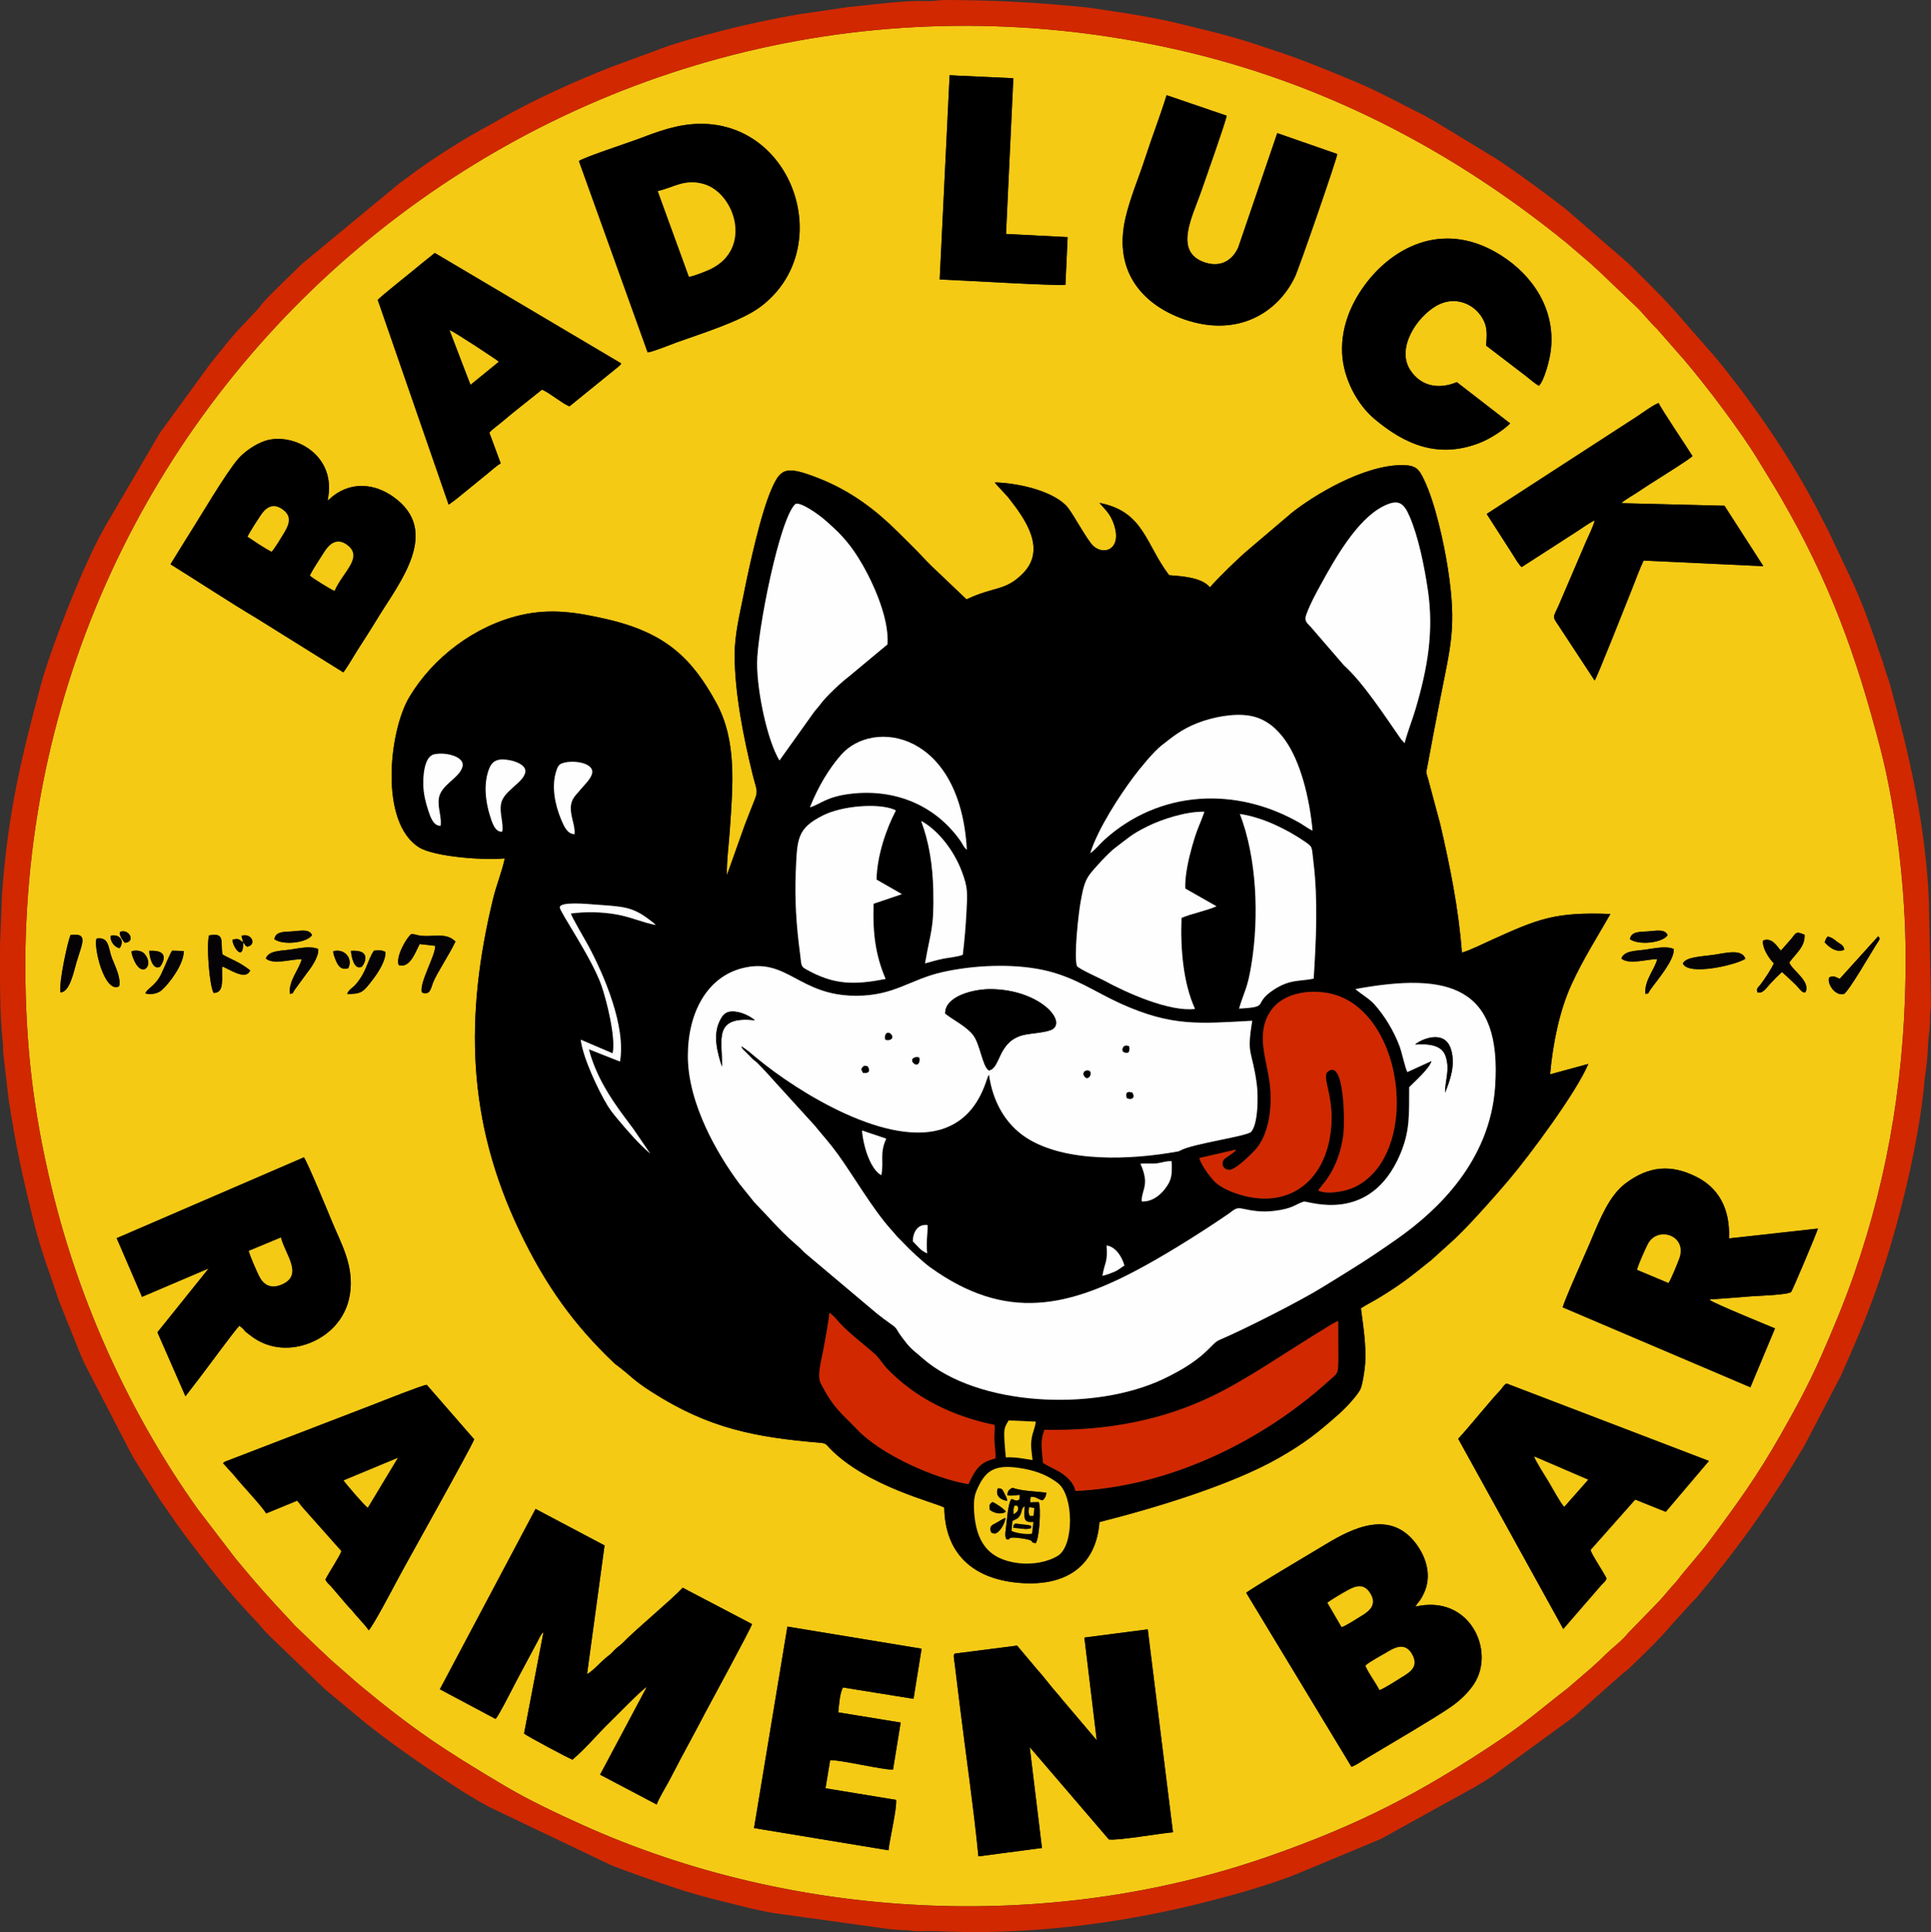 <?xml version="1.0" encoding="UTF-8"?> <svg xmlns="http://www.w3.org/2000/svg" xmlns:xlink="http://www.w3.org/1999/xlink" xmlns:xodm="http://www.corel.com/coreldraw/odm/2003" xml:space="preserve" width="189.955mm" height="190.047mm" version="1.1" style="shape-rendering:geometricPrecision; text-rendering:geometricPrecision; image-rendering:optimizeQuality; fill-rule:evenodd; clip-rule:evenodd" viewBox="0 0 189.031 189.123"><rect x="0" y="0" width="189.031" height="189.123" fill="#333333" stroke="none"/> <defs> <style type="text/css"> .fil1 {fill:black} .fil4 {fill:#050305} .fil3 {fill:#D12800} .fil0 {fill:#F5CA15} .fil2 {fill:#FEFEFE} </style> </defs> <g id="Layer_x0020_1">  <g id="_1054061904"> <path class="fil0" d="M89.428 166.286l-6.91 -1.113c-0.319,0.588 -0.376,1.695 -0.459,2.436l6.11 0.996 -0.747 4.6c-0.841,0.085 -5.216,-0.979 -6.158,-0.912l-0.453 2.747 6.915 1.137c0.078,0.875 -0.624,3.796 -0.75,4.933l-13.164 -2.173 3.268 -19.724 13.138 2.165 -0.791 4.908zm16.725 -5.998l0 0 6.205 -0.805 2.469 19.867c-1.204,0.091 -5.559,0.853 -6.278,0.697l-7.745 -9.035 1.197 9.874 -6.223 0.819c-0.457,-4.701 -1.247,-10.1 -1.838,-14.915l-0.455 -3.703c-0.026,-0.21 -0.053,-0.42 -0.082,-0.63 -0.003,-0.021 -0.042,-0.306 -0.039,-0.329 0.033,-0.303 -0.03,-0.102 0.126,-0.276l6.077 -0.778 1.943 2.31c0.654,0.715 1.276,1.573 1.939,2.329 0.244,0.278 0.255,0.278 0.451,0.54 0.168,0.224 0.323,0.358 0.501,0.589l2.963 3.497 -1.212 -10.05zm32.403 -3.03l0 0c5.315,-1.237 7.865,4.318 5.743,7.566 -0.575,0.88 -1.383,1.627 -2.235,2.229 -1.443,1.02 -6.412,3.926 -8.318,5.069 -0.464,0.278 -0.989,0.653 -1.446,0.819l-10.305 -17.032c0.213,-0.261 6.559,-4.012 7.758,-4.739 2.718,-1.647 6.376,-3.432 8.897,-0.034 0.985,1.329 1.534,3.132 0.742,4.811 -0.406,0.86 -0.504,0.765 -0.836,1.31zm-81.087 6.599l0 0c0.428,-0.17 1.403,-1.226 1.797,-1.554 0.215,-0.179 0.408,-0.31 0.599,-0.497 0.244,-0.239 0.289,-0.329 0.548,-0.539 0.213,-0.173 0.401,-0.304 0.592,-0.502 1.292,-1.343 4.695,-4.133 5.826,-5.357l6.788 3.557c-0.115,0.46 -4.302,8.133 -4.672,8.848 -0.77,1.487 -1.551,2.906 -2.346,4.398 -0.386,0.726 -0.762,1.49 -1.162,2.215 -0.362,0.656 -0.914,1.569 -1.159,2.199l-5.538 -2.918 4.571 -8.583c-0.495,0.259 -3.054,2.897 -3.674,3.499 -1.099,1.069 -2.211,2.428 -3.597,3.614 -0.437,-0.158 -4.525,-2.342 -4.742,-2.555l1.9 -9.93c-0.302,0.258 -0.43,0.656 -0.629,1.012l-1.728 3.228c-0.388,0.693 -2.003,3.955 -2.33,4.262l-5.455 -2.907 9.367 -17.653 6.758 3.575 -1.713 12.587zm-21.381 -4.281l0 0c0.357,-0.276 2.481,-4.299 2.645,-4.616 0.777,-1.496 7.47,-13.395 7.686,-14.079l-4.646 -5.335c-0.521,0.065 -4.313,1.579 -5.099,1.885l-14.607 5.621c-0.243,0.124 -0.11,0.052 -0.233,0.17l1.07 1.179c0.706,0.903 2.728,3.011 3.152,3.734l3.031 -1.244c0.216,0.215 0.307,0.403 0.517,0.634l3.816 4.294c-0.145,0.498 -1.19,2.031 -1.568,2.791 0.191,0.373 0.244,0.328 0.53,0.643l1.603 1.873c0.202,0.252 0.368,0.365 0.564,0.624 0.313,0.414 1.277,1.381 1.538,1.827zm106.657 -18.751l0 0 10.29 18.625 3.764 -4.343c0.297,-0.313 0.306,-0.244 0.479,-0.596 -0.365,-0.751 -1.429,-2.273 -1.576,-2.796l4.376 -4.934 2.988 1.2 4.228 -4.982 -19.821 -7.584c-0.338,0.23 -0.349,0.391 -0.596,0.651 -1.081,1.136 -3.267,3.865 -4.133,4.759zm-131.324 -19.629l0 0 18.327 -7.912c0.318,0.383 2.395,5.415 2.744,6.264 0.897,2.183 2.219,4.376 1.752,7.205 -0.397,2.408 -2.137,4.106 -4.226,4.815 -1.874,0.636 -3.845,0.405 -5.404,-0.771 -0.969,-0.731 -0.41,-0.335 -0.895,-0.798 -0.14,-0.133 -0.171,-0.121 -0.285,-0.239 -0.68,0.755 -3.095,4.07 -3.939,5.167l-1.341 1.743 -2.745 -6.262 5.017 -6.248 -6.526 2.78 -2.478 -5.742zm155.93 5.998l0 0c0.021,0.023 0.052,0.026 0.065,0.068 0.059,0.188 6.309,2.75 6.348,2.763l-2.41 5.766 -18.375 -7.825c0.162,-0.7 2.277,-5.392 2.732,-6.473 0.95,-2.253 1.835,-4.485 3.444,-5.683 2.224,-1.656 4.399,-1.906 6.976,-0.588 1.971,1.008 3.259,2.928 3.131,5.996l8.704 -0.966c-0.144,0.508 -2.47,6.006 -2.619,6.2 -0.229,0.297 -3.346,0.39 -3.917,0.435 -1.363,0.107 -2.723,0.225 -4.078,0.306zm-146.439 -30.004l0 0c-0.426,-0.757 -0.706,-4.595 -0.456,-5.626 1.712,-0.365 1.062,0.822 1.34,1.872 0.889,0.498 1.62,0.701 2.696,1.546 -0.446,1.082 -2.163,-0.223 -2.747,-0.377 -0.064,1.082 0.28,2.596 -0.833,2.585zm143.829 -2.877l0 0c0.26,-0.661 1.925,-0.696 2.997,-0.849 1.095,-0.157 2.791,-0.645 3.123,0.381 -0.878,0.603 -5.573,1.697 -6.12,0.468zm-150.508 2.929l0 0c0.135,-0.473 0.948,-0.705 1.525,-1.852 0.264,-0.524 0.85,-2.01 1.098,-2.338l1.131 0.034c0.035,1.249 -1.386,3.166 -2.175,3.846 -0.347,0.3 -0.963,0.463 -1.579,0.31zm19.75 0.059l0 0c0.125,-0.43 0.545,-0.605 0.816,-0.919 1.135,-1.312 1.133,-2.335 1.804,-3.327 0.491,-0.046 0.715,-0.079 1.132,0.122 0.04,0.899 -0.793,2.112 -1.205,2.655 -1.021,1.345 -1.14,1.439 -2.547,1.469zm127.087 -0.025l0 0c-0.116,-1.313 0.916,-2.377 1.162,-3.399 -0.998,0.006 -2.808,0.586 -3.511,-0.06 0.27,-0.766 1.394,-0.737 2.269,-0.855 0.905,-0.121 2.088,-0.413 2.867,-0.071 0.061,1.108 -1.612,3.012 -2.305,3.995 -0.276,0.392 -0.058,0.344 -0.481,0.39zm-128.346 -4.196l0 0c-0.095,0.155 -0.159,-0.202 -0.051,0.386 0.001,0.005 0.097,0.275 0.107,0.301 0.242,0.643 0.51,1.236 1.309,1.008 0.46,-0.876 -0.252,-1.902 -1.364,-1.695zm-4.35 4.196l0 0c-0.14,-1.29 0.894,-2.346 1.16,-3.39 -1.031,-0.009 -2.81,0.583 -3.51,-0.069 0.271,-0.768 1.389,-0.734 2.264,-0.853 0.901,-0.123 2.102,-0.421 2.868,-0.066 0.055,0.845 -0.791,1.931 -1.176,2.434l-1.129 1.547c-0.271,0.384 -0.063,0.338 -0.478,0.396zm-15.389 -4.198l0 0c-0.111,0.174 -0.169,-0.238 -0.058,0.395 0,0.001 0.102,0.293 0.107,0.305 0.787,2.096 2.083,0.79 1.157,-0.363 -0.279,-0.348 -0.733,-0.42 -1.206,-0.337zm1.631 -0.014l0 0c-0.021,0.456 0.293,1.972 1.056,1.556 0,0 1.294,-1.673 -1.056,-1.556zm19.744 0.003l0 0c0.016,0.467 0.279,1.935 1.048,1.561 0.123,-0.06 1.196,-1.703 -1.048,-1.561zm-24.907 -1.202l0 0c1.257,-0.207 1.138,0.966 1.502,1.909 0.258,0.669 0.933,1.986 0.7,2.769 -1.428,0.734 -2.531,-3.88 -2.202,-4.678zm169.165 0.365l0 0c0.093,-0.254 0.131,-0.383 0.296,-0.563 0.463,0.111 0.592,0.259 0.932,0.518 0.318,0.242 0.648,0.318 0.694,0.783 -0.841,0.345 -1.593,-0.363 -1.922,-0.738zm-3.456 1.983l0 0c0.289,0.788 2.086,1.808 1.592,2.893l-0.135 0.036c-0.293,-0.04 -0.465,-0.407 -1.006,-0.921l-1.165 -1.082c-0.444,0.394 -0.737,0.7 -1.125,1.121 -0.505,0.548 -0.807,1.047 -1.292,0.858 -0.107,-0.378 0.044,-0.428 0.264,-0.694 0.317,-0.383 1.226,-1.748 1.346,-2.14 -0.449,-0.433 -1.185,-1.549 -1.046,-2.224 0.797,-0.342 1.345,0.506 1.551,0.768l0.202 0.208 1.025 -1.169c0.484,-0.637 0.476,-0.71 1.28,-0.373 0.074,1.17 -0.843,1.809 -1.492,2.718zm-133.862 2.934l0 0c-0.297,-0.9 1.34,-3.623 1.303,-4.568l-1.519 -0.175c-0.421,0.776 -0.947,2.416 -2.057,2.058 -0.32,-0.852 0.816,-2.754 1.241,-3.037 0.389,0.003 0.589,0.137 0.997,0.171 1.277,0.108 2.423,-0.338 3.322,0.562 -0.632,1.331 -1.82,3.088 -2.183,3.989 -0.234,0.582 -0.272,1.315 -1.104,0.999zm-17.495 -4.9l0 0c-0.421,-0.307 -0.431,-0.421 -1.048,-0.273 -0.036,0.62 1.089,2.288 1.048,0.273zm-17.893 4.884l0 0c-0.152,-0.943 0.669,-4.802 0.99,-5.618 1.753,-0.209 1.173,0.718 0.593,2.655 -0.273,0.91 -0.669,2.985 -1.583,2.963zm173.162 -1.468l0 0c-0.266,0.61 0.585,1.851 1.415,1.631 0.415,-0.11 2.676,-4.048 3.158,-4.792 0.409,-0.631 0.441,-0.601 0.215,-0.861l-3.759 4.158c-0.409,-0.127 -0.532,-0.366 -1.028,-0.135zm-168.219 -4.086l0 0c-0.135,0.534 0.388,1.178 0.858,1.229 0.491,-0.668 0.068,-1.394 -0.858,-1.229zm12.95 0.67l0 0c0.234,0.229 0.07,0.215 0.397,0.422 0.974,-0.203 0.406,-1.407 -0.565,-1.067l0.168 0.645zm135.755 -0.316l0 0c0.109,-0.738 0.887,-0.722 1.695,-0.762 0.728,-0.036 1.74,-0.304 1.991,0.365 -0.485,0.759 -2.808,1.012 -3.686,0.397zm-132.701 0l0 0c0.884,0.627 3.186,0.351 3.686,-0.397 -0.258,-0.669 -1.253,-0.401 -1.983,-0.365 -0.816,0.04 -1.595,0.015 -1.703,0.762zm-15.097 -0.724l0 0c-0.146,0.296 0.244,0.826 0.44,1.068 1.098,-0.031 0.484,-1.403 -0.44,-1.068zm20.308 -42.235l0 0c0.293,-0.159 0.3,-0.25 0.578,-0.461 1.829,-1.379 4.021,-1.174 5.823,0.091 4.784,3.359 0.627,8.418 -1.449,11.82 -0.551,0.903 -1.102,1.79 -1.685,2.677 -0.587,0.892 -1.132,1.895 -1.724,2.714l-8.462 -5.278c-2.661,-1.579 -5.796,-3.65 -8.464,-5.307l1.617 -2.615c1.295,-2.025 3.819,-6.351 5.048,-7.749 0.508,-0.578 1.544,-1.356 2.56,-1.704 2.691,-0.921 7.144,1.297 6.157,5.81zm65.314 -1.754l0 0c0.188,0.278 0.407,0.472 0.648,0.737l0.662 0.726c1.553,1.98 3.827,5.004 1.456,7.43 -1.726,1.767 -2.83,1.266 -5.535,2.554l-3.433 -3.268c-0.573,-0.557 -1.091,-1.149 -1.659,-1.712 -0.572,-0.567 -1.069,-1.065 -1.641,-1.632 -1.995,-1.98 -4.474,-3.998 -7.961,-5.329 -2.974,-1.135 -3.49,-0.884 -4.359,1.062 -1.098,2.459 -2.23,7.708 -2.788,10.508 -0.366,1.841 -0.855,3.809 -0.858,5.769 -0.006,3.778 0.878,8.134 1.735,11.648 0.418,1.713 0.612,1.618 0.182,2.677 -0.334,0.821 -0.63,1.601 -0.948,2.423l-1.726 4.85c-0.043,-1.276 0.193,-3.049 0.283,-4.365 0.304,-4.486 0.713,-8.811 -1.345,-12.551 -2.375,-4.317 -4.929,-6.832 -10.777,-8.162 -2.832,-0.644 -5.388,-1.062 -8.335,-0.381 -4.53,1.047 -8.606,4.162 -10.916,8.025 -1.981,3.313 -2.965,12.266 0.957,14.716 1.466,0.916 6.385,1.291 8.38,1.075 -0.21,1.124 -0.827,2.66 -1.131,3.918 -2.786,11.5 -2.599,21.753 2.62,32.638 2.482,5.176 5.252,9.086 9.249,12.866 0.134,0.126 0.242,0.188 0.394,0.306 1.309,1.008 1.451,1.34 3.256,2.495 5.57,3.564 10.055,4.441 16.545,4.984 0.547,0.046 0.585,0.22 0.867,0.513 3.636,3.78 10.569,5.387 11.23,5.829 0.074,4.481 2.764,6.889 7.042,7.34 4.726,0.498 7.81,-1.5 8.156,-5.926 5.614,-1.414 12.973,-3.678 17.472,-6.232 2.648,-1.504 3.935,-2.547 6.018,-4.392 0.592,-0.525 1.667,-1.672 2.031,-2.336 0.216,-0.395 0.452,-1.97 0.486,-2.536 0.114,-1.873 -0.186,-3.649 -0.415,-5.429 0.603,-0.389 1.262,-0.71 1.879,-1.091 2.311,-1.426 2.937,-1.98 5.003,-3.624l1.512 -1.363c0.547,-0.481 0.968,-0.879 1.482,-1.397 1.371,-1.379 3.226,-3.472 4.523,-4.995 2.091,-2.456 6.728,-8.712 7.861,-11.448l-3.741 1.019c0.274,-3.068 0.936,-6.251 2.08,-8.761 1.134,-2.489 2.558,-4.709 3.826,-6.936 -5.414,-0.214 -7.069,0.473 -11.607,2.528 -0.817,0.37 -2.118,1.022 -2.933,1.253 -0.31,-4.259 -1.192,-8.577 -2.121,-12.572l-1.176 -4.382c-0.251,-0.784 -0.19,-0.676 -0.044,-1.478 0.374,-2.057 0.762,-4.05 1.155,-6.082 1.075,-5.55 1.713,-7.236 0.811,-13.1 -0.383,-2.491 -1.25,-6.434 -2.333,-8.68 -0.487,-1.01 -0.755,-1.42 -2.142,-1.423 -3.799,-0.009 -8.702,2.988 -10.8,4.665l-4.181 3.552c-1.01,0.843 -3.01,2.788 -3.834,3.747 -0.808,-0.99 -2.813,-1.093 -3.995,-1.19 -2.317,-3.034 -2.463,-6.244 -6.824,-7.075 0.428,0.503 0.968,0.965 1.309,1.809 1.155,2.858 -1.101,3.515 -2.142,2.143 -0.836,-1.102 -1.906,-3.175 -2.44,-3.708 -1.495,-1.493 -4.817,-2.201 -6.968,-2.249zm61.329 2.03l0 0 10.106 0.254 3.807 5.916 -11.728 -0.551c-0.438,0.941 -0.791,1.944 -1.177,2.898 -0.554,1.371 -3.386,8.579 -3.618,8.842l-3.524 -5.365c-0.656,-0.966 -0.54,-0.763 -0.026,-1.919l2.679 -6.249c0.285,-0.661 0.709,-1.484 0.886,-2.135 -0.542,0.225 -1.301,0.8 -1.807,1.118 -0.605,0.379 -1.172,0.763 -1.809,1.167l-3.539 2.28c-0.28,-0.216 -0.698,-0.947 -0.894,-1.257l-2.534 -3.945 14.671 -9.511c0.51,-0.333 1.666,-1.182 2.168,-1.348 0.163,0.463 2.935,4.558 3.313,5.203 -0.338,0.333 -2.91,1.941 -3.489,2.307 -0.59,0.373 -1.2,0.758 -1.744,1.131 -0.534,0.368 -1.311,0.771 -1.739,1.164zm-121.736 -19.895l0 0 6.94 20.045 0.652 -0.472c0.286,-0.248 0.4,-0.308 0.657,-0.532l2.514 -2.049c0.409,-0.332 0.869,-0.766 1.277,-0.988l-1.113 -3.007c0.363,-0.406 0.837,-0.711 1.234,-1.053 0.448,-0.385 0.834,-0.694 1.301,-1.076l2.621 -2.089c0.942,0.444 1.757,1.224 2.678,1.646l4.769 -3.865c0.017,-0.015 0.155,-0.138 0.161,-0.146 0.131,-0.145 0.032,-0.008 0.144,-0.198l-18.249 -10.812 -1.403 1.125c-0.652,0.568 -3.905,3.122 -4.184,3.471zm110.855 12.086l0 0 -5.218 -4.037c-1.768,0.738 -3.484,0.417 -4.532,-1.137 -1.462,-2.168 0.635,-5.291 2.596,-6.372 1.698,-0.936 3.554,-0.234 4.429,1.228 0.518,0.866 0.458,1.61 0.373,2.704l3.877 2.966c0.399,0.32 0.869,0.722 1.289,0.974 0.531,-0.518 1.056,-2.52 1.169,-3.468 0.475,-3.994 -1.738,-7.306 -4.854,-9.29 -5.475,-3.486 -10.386,-0.936 -13.139,2.598 -1.297,1.666 -2.585,4.12 -2.436,7.006 0.126,2.443 1.463,4.962 3.153,6.385 2.953,2.486 6.264,3.983 10.423,2.309 0.988,-0.398 2.354,-1.302 2.869,-1.866zm-91.161 -25.672l0 0c0.346,-0.328 4.792,-1.785 5.677,-2.118 1.937,-0.729 3.969,-1.539 6.285,-1.534 9.216,0.021 13.185,12.366 5.821,17.904 -1.875,1.41 -5.698,2.592 -8.21,3.493 -0.715,0.256 -2.19,0.878 -2.846,0.985l-6.728 -18.73zm74.241 -0.694l0 0c-0.065,0.552 -3.735,11.159 -4.146,12.024 -1.671,3.516 -5.637,5.978 -10.848,4.159 -3.847,-1.343 -6.975,-4.487 -5.756,-9.864 0.458,-2.019 1.343,-4.066 1.982,-6.046 0.65,-2.012 1.42,-3.97 2.057,-6.032l5.883 2.009c-0.091,0.607 -2.141,6.385 -2.515,7.467 -0.827,2.392 -2.751,5.914 0.435,6.914 1.62,0.508 2.702,-0.347 3.208,-1.483l3.822 -11.194 5.877 2.046zm-37.954 -7.711l0 0 6.242 0.294 -0.717 15.241 6.032 0.31 -0.216 4.665c-0.723,0.14 -10.574,-0.46 -12.312,-0.52l0.971 -19.99zm-90.481 87.049l0 0c0.012,7.949 0.787,14.417 2.591,21.909 2.712,11.264 7.697,22.142 14.305,31.417l3.695 4.83c2.108,2.545 3.154,3.715 5.398,6.109 0.227,0.242 0.43,0.496 0.681,0.707l2.176 2.088c0.531,0.47 0.961,0.929 1.501,1.378l2.272 1.991c5.429,4.503 8.288,6.388 14.324,9.97 2.31,1.371 5.111,2.698 7.661,3.846 20.332,9.153 45.255,10.661 67.033,3.075 8.994,-3.133 15.043,-6.286 22.818,-11.501 2.624,-1.76 4.161,-3.165 6.472,-4.932l2.297 -1.971c0.299,-0.261 0.499,-0.468 0.777,-0.706l0.702 -0.682c0.696,-0.672 1.6,-1.328 2.237,-2.13l2.788 -2.862c0.422,-0.422 0.938,-1.052 1.347,-1.536 0.234,-0.277 0.429,-0.438 0.653,-0.734 0.929,-1.225 2.064,-2.408 3.204,-3.938 2.708,-3.638 4.609,-6.274 6.887,-10.27 1.393,-2.443 2.763,-4.957 3.92,-7.582 1.173,-2.662 2.271,-5.265 3.272,-8.131 3.493,-10.003 5.093,-20.214 5.062,-31.14 -0.015,-6.562 -0.933,-14.4 -2.47,-20.342 -2.383,-9.213 -4.998,-16.376 -9.745,-24.567 -0.709,-1.223 -1.451,-2.391 -2.169,-3.585 -1.703,-2.835 -5.105,-7.323 -7.279,-9.875l-2.688 -3.07c-0.699,-0.648 -1.494,-1.685 -2.066,-2.198l-3.651 -3.486c-0.28,-0.237 -0.428,-0.391 -0.723,-0.662l-2.352 -2.014c-11.256,-9.168 -24.012,-15.788 -38.331,-18.994 -57.983,-12.982 -112.46,30.616 -112.599,89.586z"></path> <path class="fil1" d="M95.362 147.966c-0.045,-0.685 -0.033,-1.411 0.218,-2.009 0.854,-2.03 1.747,-2.745 4.718,-2.178 1.351,0.258 2.36,0.706 3.258,1.393 1.565,1.196 1.593,6.096 0.02,7.094 -0.984,0.625 -2.511,0.907 -3.898,0.732 -3.002,-0.378 -4.128,-2.152 -4.316,-5.032zm5.713 -5.053l0 0c-0.977,-0.15 -1.545,-0.292 -2.611,-0.269 -0.05,-0.645 -0.122,-1.265 -0.145,-1.915 -0.032,-0.887 0.025,-1.034 0.419,-1.694l2.65 0.12c-0.037,0.532 -0.317,1.061 -0.405,1.676 -0.111,0.782 0.017,1.334 0.091,2.082zm-19.875 -14.429l0 0c-0.119,1.119 -0.382,2.378 -0.574,3.505 -0.156,0.915 -0.674,2.641 -0.293,3.383 1.293,2.522 2.01,2.906 3.58,4.555 2.328,2.446 7.578,4.806 10.892,5.342 0.69,-1.498 1.125,-2.144 2.634,-2.514 0.047,-0.452 -0.065,-1.194 -0.097,-1.688 -0.037,-0.573 0.053,-1.104 0.022,-1.591 -4.073,-0.825 -7.763,-2.611 -10.594,-5.578 -0.262,-0.275 -0.754,-1.034 -1.123,-1.357 -1.314,-1.154 -2.791,-2.205 -3.984,-3.654l-0.463 -0.403zm24.088 17.456l0 0c9.165,-0.432 18.22,-4.807 24.911,-10.887 0.694,-0.63 0.777,-0.502 0.81,-1.765l-0.012 -3.976c-0.393,0.123 -1.207,0.67 -1.579,0.895 -3.414,2.064 -7.271,4.781 -10.783,6.469 -4.831,2.322 -10.229,3.401 -16.383,3.277 -0.471,1.168 -0.235,1.94 -0.148,3.22 0.332,0.286 1.386,0.698 1.888,1.068 0.507,0.373 1.101,0.863 1.295,1.7zm3.041 -24.03l0 0c0.888,0.126 1.501,1.087 1.746,1.963 -0.315,0.173 -0.564,0.431 -0.965,0.601 -0.331,0.14 -0.804,0.324 -1.191,0.405 0.242,-1.405 0.53,-1.268 0.41,-2.969zm-17.564 0.774l0 0c-0.657,-0.268 -0.959,-0.748 -1.405,-1.183 0,-0.88 0.494,-1.733 1.451,-1.585 -0.007,1.099 -0.16,1.545 -0.046,2.768zm20.872 -8.771l0 0c0.543,-0.063 1.077,0.024 1.626,-0.044 0.48,-0.059 0.955,-0.256 1.442,-0.2 0.033,1.362 0.02,1.822 -0.682,2.727 -0.398,0.512 -1.19,1.261 -2.249,1.204 -0.061,-0.634 0.324,-1.22 0.324,-1.965 -0.001,-0.573 -0.259,-1.35 -0.46,-1.722zm-27.252 -3.257l0 0 2.37 0.797c-0.678,1.515 -0.202,2.085 -0.477,3.582 -1.057,-0.571 -1.762,-2.781 -1.893,-4.379zm44.656 5.872l0 0c0.24,-0.368 0.531,-0.658 0.855,-1.115 0.89,-1.257 1.425,-2.817 1.617,-4.429 0.131,-1.098 0.12,-7.413 -1.53,-6.098 -0.718,0.572 0.89,2.684 0.183,6.532 -0.841,4.571 -4.357,6.862 -8.786,5.517 -0.96,-0.291 -1.92,-0.719 -2.482,-1.287 -0.436,-0.441 -1.276,-1.559 -1.501,-2.296l3.6 -0.827c-0.011,0.039 -0.037,0.044 -0.046,0.078 -0.034,0.142 -1.053,0.776 -1.129,0.871 -0.411,0.513 0.076,1.193 0.699,0.998 0.652,-0.204 1.837,-1.377 2.302,-1.867 1.37,-1.444 1.791,-4.211 1.457,-6.689 -0.328,-2.432 -1.337,-4.695 0.052,-6.875 1.28,-2.008 4.227,-2.264 6.232,-1.706 3.751,1.044 6.145,5.651 6.164,10.564 0.013,3.352 -1.198,6.905 -4.155,8.311 -0.82,0.39 -2.636,0.754 -3.535,0.317zm3.645 -19.717l0 0c9.158,-1.683 14.37,-0.277 13.671,9.595 -0.512,7.223 -5.604,12.052 -9.55,14.829 -3.026,2.13 -4.437,2.962 -7.404,4.792 -2.102,1.296 -7.421,4.014 -10.043,5.133 -0.89,0.38 -1.225,1.786 -5.43,3.795 -6.822,3.26 -18.27,2.699 -23.625,-2.017 -1.128,-0.994 -1.108,-0.815 -2.139,-2.225 -0.502,-0.686 -0.258,-0.635 -1.019,-1.163 -0.453,-0.314 -0.834,-0.612 -1.249,-0.933l-7.161 -6.029c-0.437,-0.468 -0.701,-0.675 -1.128,-1.054 -1.348,-1.196 -2.519,-2.574 -3.773,-3.861l-1.459 -1.815c-2.071,-2.779 -5.049,-7.788 -5.042,-12.52 0.005,-4.232 1.887,-7.697 5.327,-8.57 4.4,-1.117 5.492,2.699 11.144,2.699 3.762,0 5.289,-1.608 8.475,-2.321 3.003,-0.672 6.799,-0.853 9.839,-0.203 3.058,0.654 5.006,2.119 7.539,3.269 5.079,2.304 7.765,1.974 12.927,1.7 -0.585,3.495 -0.012,2.778 0.444,6.223 0.154,1.17 0.129,3.873 -0.547,4.643 -0.394,0.449 -5.691,1.155 -6.918,1.821 -0.18,0.098 -0.116,0.08 -0.354,0.123 -4.496,0.808 -10.914,1.108 -14.738,-1.359 -2.102,-1.356 -3.3,-3.625 -3.658,-6.163 -0.054,0.078 -0.033,0.005 -0.123,0.211 -0.001,0.002 -0.072,0.204 -0.08,0.226 -0.68,2.1 -1.852,3.951 -4.13,4.791 -5.435,2.004 -14.328,-3.472 -18.469,-6.918 -0.459,-0.382 -0.943,-0.82 -1.453,-1.11 0.12,0.278 -0.02,0.061 0.172,0.31 0.055,0.072 0.125,0.128 0.198,0.199 0.158,0.154 0.243,0.237 0.398,0.393 0.149,0.15 0.241,0.263 0.395,0.399 0.201,0.178 0.303,0.227 0.481,0.409 0.573,0.583 1.079,1.135 1.624,1.75l3.922 4.311c0.762,0.945 1.47,1.7 2.26,2.794 1.507,2.084 3.367,5.298 5.166,7.333 0.208,0.235 0.248,0.256 0.417,0.472 0.247,0.317 0.557,0.577 0.819,0.866 0.57,0.627 1.966,1.922 2.647,2.411 7.465,5.367 13.602,3.968 21.22,-0.264 2.574,-1.43 5.535,-3.3 8.004,-4.988 0.408,-0.279 0.674,-0.625 1.228,-0.51 1.176,0.244 1.987,0.385 3.253,0.234 1.771,-0.211 2.019,-0.631 2.863,-0.905 0.354,-0.115 6.479,2.346 9.444,-4.645 0.98,-2.311 0.86,-3.928 0.879,-6.557 0.504,-0.513 2.001,-1.831 2.191,-2.561l-2.374 1.085c-0.23,-0.467 -0.533,-1.925 -0.762,-2.536 -0.558,-1.488 -1.469,-2.985 -2.458,-4.089 -0.534,-0.597 -1.208,-0.932 -1.862,-1.5zm-68.485 -6.269l0 0c-1.258,-0.22 -2.43,-0.785 -3.856,-1.033 -1.448,-0.252 -2.983,-0.289 -4.456,-0.091 -0.007,0.207 1.443,2.673 1.665,3.083 1.585,2.939 3.739,7.972 3.137,11.407l-3.046 -1.201c0.662,2.555 2.089,4.763 3.492,6.638 0.299,0.4 0.57,0.775 0.89,1.195l1.63 2.386c-1.195,-1.029 -2.232,-2.239 -3.246,-3.449 -0.326,-0.389 -0.69,-0.851 -0.968,-1.311 -0.839,-1.39 -2.356,-4.544 -2.598,-6.4l3.126 1.335c0.336,-1.538 -0.615,-5.288 -1.103,-6.659 -0.967,-2.72 -4.049,-7.151 -4.07,-7.617 -0.028,-0.614 2.888,-0.324 3.425,-0.285 2.773,0.205 3.668,0.181 5.418,1.541 0.115,0.089 0.14,0.103 0.279,0.215l0.28 0.247zm25.969 -10.188l0 0c0.784,2.083 1.137,4.354 1.192,6.82 0.086,3.783 -0.276,3.992 -0.808,7.124 0.583,-0.154 1.153,-0.333 1.801,-0.463 0.495,-0.1 1.495,-0.189 1.892,-0.383 0.174,-1.386 0.288,-2.797 0.362,-4.195 0.097,-1.844 0.155,-2.356 -0.468,-3.989 -0.802,-2.104 -2.372,-4.065 -3.972,-4.913zm31.206 -0.68l0 0c1.654,4.286 1.894,10.055 1.126,14.748 -0.394,2.407 -0.649,2.445 -1.208,4.302 3.136,-0.162 1.265,-0.439 3.371,-1.831 1.62,-1.071 2.566,-0.812 3.936,-1.101 0.238,-3.738 0.433,-7.715 -0.024,-11.416 -0.194,-1.566 -0.013,-1.434 -0.938,-2.062 -1.742,-1.182 -4.068,-2.316 -6.263,-2.641zm-5.341 7.302l0 0c-0.076,-1.205 0.341,-2.994 0.656,-4.108 0.525,-1.855 0.705,-1.974 1.212,-3.412 -1.774,-0.053 -4.213,0.752 -5.576,1.431 -1.677,0.836 -1.919,1.18 -3.157,2.097 -0.612,0.453 -2.055,2.006 -2.52,2.64 -0.527,0.718 -0.658,1.557 -0.857,2.607 -0.211,1.117 -0.687,5.427 -0.367,6.324 0.143,0.266 2.341,1.25 2.62,1.403 2.224,1.22 6.435,3.104 8.939,2.797 -1.139,-2.482 -1.445,-5.837 -1.323,-8.91 1,-0.429 2.403,-0.683 3.424,-1.136l-3.051 -1.734zm-30.23 -0.881l0 0c0.053,-2.378 0.96,-4.981 1.891,-6.755 -0.056,-0.037 -0.003,-0.032 -0.21,-0.114 -1.601,-0.633 -5.045,-0.343 -6.892,0.573 -2.604,1.292 -2.556,2.321 -2.696,5.587 -0.113,2.64 0.064,5.307 0.41,7.868 0.15,1.111 0.054,1.309 0.521,1.578 2.827,1.625 4.864,1.569 7.866,0.992 -0.992,-2.321 -1.279,-4.51 -1.176,-7.363l2.771 -0.941 -2.484 -1.424zm20.923 -2.58l0 0c0.763,-2.442 2.934,-5.725 4.234,-7.462 0.609,-0.814 1.961,-2.481 2.756,-3.095 1.103,-0.853 1.933,-1.577 3.552,-2.201 1.388,-0.535 3.446,-0.979 5.082,-0.696 1.66,0.287 2.736,1.385 3.451,2.386 1.517,2.125 2.386,5.667 2.686,8.846 -0.298,-0.093 -0.839,-0.504 -1.199,-0.712 -6.322,-3.658 -13.792,-3.222 -19.143,1.585 -0.443,0.398 -0.962,1.048 -1.42,1.349zm-27.441 -4.493l0 0c0.807,-2.031 1.859,-3.774 3.042,-5.126 3.169,-3.621 11.678,-2.266 12.319,9.28 -0.346,-0.286 -0.345,-0.465 -0.625,-0.865 -2.399,-3.424 -6.275,-5.094 -10.587,-4.632 -2.55,0.273 -3.109,1.046 -4.149,1.343zm-23.045 2.62l0 0c-0.696,0.004 -1.021,-0.735 -1.329,-1.477 -0.584,-1.407 -0.944,-3.2 -0.461,-4.692 0.133,-0.41 0.23,-0.643 0.617,-0.773 1.024,-0.346 3.124,-0.041 2.888,1.006 -0.134,0.592 -0.855,1.219 -1.162,1.613 -0.406,0.521 -0.926,0.846 -0.921,1.821 0.004,0.887 0.428,1.642 0.369,2.502zm-7.078 -0.245l0 0c-0.709,0.115 -1.021,-0.986 -1.193,-1.53 -0.462,-1.46 -0.659,-3.248 -0.061,-4.686 0.345,-0.83 0.994,-0.962 2.046,-0.757 0.582,0.113 1.608,0.505 1.46,1.188 -0.232,1.071 -2.21,1.808 -2.386,3.148 -0.123,0.932 0.27,1.806 0.134,2.638zm-6.032 -0.572l0 0c-0.734,0.042 -1.03,-0.96 -1.222,-1.543 -0.239,-0.726 -0.43,-1.503 -0.468,-2.321 -0.039,-0.853 0.044,-2.901 1.054,-3.126 1.135,-0.253 3.009,0.225 2.781,1.186 -0.277,1.165 -2.205,1.793 -2.334,3.224 -0.083,0.917 0.299,1.732 0.189,2.58zm30.981 -15.867l0 0c0.006,2.765 0.993,7.497 2.188,9.479l3.398 -4.761c0.213,-0.276 0.42,-0.482 0.623,-0.762 0.522,-0.72 2.052,-2.158 2.767,-2.69l3.788 -3.151c0.203,-2.8 -1.717,-6.683 -2.879,-8.522 -1.012,-1.603 -1.948,-2.535 -3.323,-3.721 -0.503,-0.434 -2.257,-1.715 -2.802,-1.509 -1.562,1.368 -3.767,12.597 -3.761,15.636zm63.056 7.42l0 0 0.335 0.359c0.252,-1.018 0.758,-2.28 1.081,-3.377 1.158,-3.943 1.802,-7.538 1.186,-11.661 -0.351,-2.35 -0.919,-5.146 -1.783,-7.157 -0.588,-1.369 -1.134,-1.755 -2.687,-0.931 -2.486,1.32 -4.597,5.039 -5.961,7.527 -0.531,0.968 -1.052,1.899 -1.458,3.008 -0.269,0.735 0.179,0.887 0.544,1.344l3.127 3.621c1.929,1.745 4.03,4.994 5.616,7.266zm-39.785 -25.159l0 0c0.188,0.278 0.407,0.472 0.648,0.737l0.662 0.726c1.553,1.98 3.827,5.004 1.456,7.43 -1.726,1.767 -2.83,1.266 -5.535,2.554l-3.433 -3.268c-0.573,-0.557 -1.091,-1.149 -1.659,-1.712 -0.572,-0.567 -1.069,-1.065 -1.641,-1.632 -1.995,-1.98 -4.474,-3.998 -7.961,-5.329 -2.974,-1.135 -3.49,-0.884 -4.359,1.062 -1.098,2.459 -2.23,7.708 -2.788,10.508 -0.366,1.841 -0.855,3.809 -0.858,5.769 -0.006,3.778 0.878,8.134 1.735,11.648 0.418,1.713 0.612,1.618 0.182,2.677 -0.334,0.821 -0.63,1.601 -0.948,2.423l-1.726 4.85c-0.043,-1.276 0.193,-3.049 0.283,-4.365 0.304,-4.486 0.713,-8.811 -1.345,-12.551 -2.375,-4.317 -4.929,-6.832 -10.777,-8.162 -2.832,-0.644 -5.388,-1.062 -8.335,-0.381 -4.53,1.047 -8.606,4.162 -10.916,8.025 -1.981,3.313 -2.965,12.266 0.957,14.716 1.466,0.916 6.385,1.291 8.38,1.075 -0.21,1.124 -0.827,2.66 -1.131,3.918 -2.786,11.5 -2.599,21.753 2.62,32.638 2.482,5.176 5.252,9.086 9.249,12.866 0.134,0.126 0.242,0.188 0.394,0.306 1.309,1.008 1.451,1.34 3.256,2.495 5.57,3.564 10.055,4.441 16.545,4.984 0.547,0.046 0.585,0.22 0.867,0.513 3.636,3.78 10.569,5.387 11.23,5.829 0.074,4.481 2.764,6.889 7.042,7.34 4.726,0.498 7.81,-1.5 8.156,-5.926 5.614,-1.414 12.973,-3.678 17.472,-6.232 2.648,-1.504 3.935,-2.547 6.018,-4.392 0.592,-0.525 1.667,-1.672 2.031,-2.336 0.216,-0.395 0.452,-1.97 0.486,-2.536 0.114,-1.873 -0.186,-3.649 -0.415,-5.429 0.603,-0.389 1.262,-0.71 1.879,-1.091 2.311,-1.426 2.937,-1.98 5.003,-3.624l1.512 -1.363c0.547,-0.481 0.968,-0.879 1.482,-1.397 1.371,-1.379 3.226,-3.472 4.523,-4.995 2.091,-2.456 6.728,-8.712 7.861,-11.448l-3.741 1.019c0.274,-3.068 0.936,-6.251 2.08,-8.761 1.134,-2.489 2.558,-4.709 3.826,-6.936 -5.414,-0.214 -7.069,0.473 -11.607,2.528 -0.817,0.37 -2.118,1.022 -2.933,1.253 -0.31,-4.259 -1.192,-8.577 -2.121,-12.572l-1.176 -4.382c-0.251,-0.784 -0.19,-0.676 -0.044,-1.478 0.374,-2.057 0.762,-4.05 1.155,-6.082 1.075,-5.55 1.713,-7.236 0.811,-13.1 -0.383,-2.491 -1.25,-6.434 -2.333,-8.68 -0.487,-1.01 -0.755,-1.42 -2.142,-1.423 -3.799,-0.009 -8.702,2.988 -10.8,4.665l-4.181 3.552c-1.01,0.843 -3.01,2.788 -3.834,3.747 -0.808,-0.99 -2.813,-1.093 -3.995,-1.19 -2.317,-3.034 -2.463,-6.244 -6.824,-7.075 0.428,0.503 0.968,0.965 1.309,1.809 1.155,2.858 -1.101,3.515 -2.142,2.143 -0.836,-1.102 -1.906,-3.175 -2.44,-3.708 -1.495,-1.493 -4.817,-2.201 -6.968,-2.249z"></path> <path class="fil2" d="M110.311 107.48c-0.128,-0.512 0.006,-0.687 0.527,-0.529 0.336,0.533 -0.09,0.732 -0.527,0.529zm-4.259 -2.357l0 0c0.119,-0.305 0.046,-0.237 0.365,-0.349 0.805,0.001 0.004,1.412 -0.365,0.349zm-21.565 -0.108l0 0c-0.194,-0.342 -0.23,-0.427 0.113,-0.688l0.302 0.019c0.279,0.393 0.271,0.724 -0.414,0.669zm5.495 -1.505l0 0c0.131,0.509 -0.18,0.915 -0.55,0.548 -0.353,-0.351 0.041,-0.685 0.55,-0.548zm20.541 -1.1l0 0c0.066,0.246 0.049,0.399 -0.061,0.603 -0.455,0.091 -0.732,-0.109 -0.475,-0.564 0.319,-0.149 0.187,-0.12 0.536,-0.039zm28.009 -0.169l0 0c0.533,-0.491 2.9,-1.56 3.514,0.475 0.459,1.523 -0.091,3.01 -0.583,4.246 -0.009,-1.214 0.514,-2.256 0.043,-3.607 -0.378,-1.085 -1.666,-1.2 -2.974,-1.114zm-51.866 -0.473l0 0c-0.147,-0.52 0.209,-0.887 0.546,-0.548 0.346,0.348 -0.009,0.699 -0.546,0.548zm-15.989 2.642l0 0c-0.429,-1.302 -0.911,-3.022 -0.245,-4.426 0.307,-0.648 0.623,-1.093 1.63,-0.95 0.706,0.101 1.409,0.468 1.834,0.831 -4.17,-0.447 -3.153,1.975 -3.219,4.545zm21.852 -5.199l0 0c-0.05,-1.7 2.778,-2.43 4.569,-2.393 4.604,0.096 7.22,2.997 5.992,3.888 -0.509,0.369 -2.113,0.42 -2.875,0.599 -2.58,0.605 -2.233,3.274 -3.418,3.471 -0.628,-0.414 -0.848,-2.608 -1.537,-3.471 -0.712,-0.893 -1.851,-1.403 -2.732,-2.094zm40.158 -2.399l0 0c0.654,0.569 1.328,0.904 1.862,1.5 0.989,1.105 1.901,2.601 2.458,4.089 0.229,0.611 0.532,2.068 0.762,2.536l2.374 -1.085c-0.19,0.73 -1.687,2.047 -2.191,2.561 -0.018,2.629 0.101,4.247 -0.879,6.557 -2.964,6.991 -9.09,4.53 -9.444,4.645 -0.844,0.274 -1.091,0.694 -2.863,0.905 -1.266,0.151 -2.077,0.01 -3.253,-0.234 -0.553,-0.115 -0.819,0.231 -1.228,0.51 -2.469,1.689 -5.43,3.559 -8.004,4.988 -7.618,4.231 -13.755,5.631 -21.22,0.264 -0.68,-0.489 -2.077,-1.784 -2.647,-2.411 -0.262,-0.289 -0.572,-0.549 -0.819,-0.866 -0.169,-0.216 -0.209,-0.237 -0.417,-0.472 -1.8,-2.035 -3.659,-5.249 -5.166,-7.333 -0.791,-1.094 -1.498,-1.849 -2.26,-2.794l-3.922 -4.311c-0.545,-0.615 -1.052,-1.167 -1.624,-1.75 -0.178,-0.182 -0.28,-0.231 -0.481,-0.409 -0.154,-0.136 -0.246,-0.249 -0.395,-0.399 -0.155,-0.156 -0.239,-0.24 -0.398,-0.393 -0.073,-0.071 -0.143,-0.127 -0.198,-0.199 -0.192,-0.249 -0.052,-0.032 -0.172,-0.31 0.51,0.29 0.994,0.729 1.453,1.11 4.141,3.446 13.034,8.922 18.469,6.918 2.278,-0.84 3.45,-2.691 4.13,-4.791 0.007,-0.022 0.079,-0.224 0.08,-0.226 0.089,-0.206 0.069,-0.133 0.123,-0.211 0.357,2.538 1.556,4.807 3.658,6.163 3.825,2.467 10.242,2.166 14.738,1.359 0.237,-0.043 0.174,-0.025 0.354,-0.123 1.228,-0.667 6.524,-1.373 6.918,-1.821 0.676,-0.77 0.702,-3.473 0.547,-4.643 -0.455,-3.445 -1.029,-2.728 -0.444,-6.223 -5.162,0.274 -7.848,0.604 -12.927,-1.7 -2.533,-1.149 -4.481,-2.614 -7.539,-3.269 -3.04,-0.65 -6.836,-0.469 -9.839,0.203 -3.186,0.712 -4.713,2.321 -8.475,2.321 -5.651,0 -6.744,-3.815 -11.144,-2.699 -3.439,0.873 -5.321,4.338 -5.327,8.57 -0.006,4.731 2.971,9.741 5.042,12.52l1.459 1.815c1.254,1.287 2.425,2.664 3.773,3.861 0.427,0.379 0.691,0.586 1.128,1.054l7.161 6.029c0.415,0.321 0.796,0.62 1.249,0.933 0.761,0.527 0.517,0.477 1.019,1.163 1.031,1.411 1.012,1.232 2.139,2.225 5.355,4.716 16.802,5.277 23.625,2.017 4.205,-2.009 4.54,-3.415 5.43,-3.795 2.622,-1.119 7.942,-3.838 10.043,-5.133 2.967,-1.829 4.377,-2.662 7.404,-4.792 3.946,-2.777 9.039,-7.606 9.55,-14.829 0.699,-9.872 -4.514,-11.278 -13.671,-9.595z"></path> <path class="fil3" d="M2.479 94.413c0.139,-58.97 54.616,-102.568 112.599,-89.586 14.319,3.206 27.075,9.826 38.331,18.994l2.352 2.014c0.296,0.271 0.443,0.425 0.723,0.662l3.651 3.486c0.571,0.513 1.367,1.549 2.066,2.198l2.688 3.07c2.174,2.552 5.576,7.04 7.279,9.875 0.718,1.194 1.46,2.362 2.169,3.585 4.747,8.191 7.362,15.353 9.745,24.567 1.537,5.941 2.455,13.779 2.47,20.342 0.031,10.925 -1.569,21.137 -5.062,31.14 -1.001,2.866 -2.099,5.469 -3.272,8.131 -1.156,2.625 -2.527,5.139 -3.92,7.582 -2.278,3.997 -4.179,6.633 -6.887,10.27 -1.139,1.53 -2.275,2.714 -3.204,3.938 -0.224,0.296 -0.419,0.457 -0.653,0.734 -0.409,0.484 -0.925,1.114 -1.347,1.536l-2.788 2.862c-0.637,0.801 -1.541,1.457 -2.237,2.13l-0.702 0.682c-0.278,0.238 -0.478,0.446 -0.777,0.706l-2.297 1.971c-2.311,1.768 -3.849,3.173 -6.472,4.932 -7.775,5.215 -13.824,8.368 -22.818,11.501 -21.777,7.585 -46.7,6.077 -67.033,-3.075 -2.551,-1.148 -5.351,-2.475 -7.661,-3.846 -6.036,-3.582 -8.895,-5.467 -14.324,-9.97l-2.272 -1.991c-0.54,-0.449 -0.97,-0.908 -1.501,-1.378l-2.176 -2.088c-0.25,-0.211 -0.454,-0.465 -0.681,-0.707 -2.244,-2.394 -3.29,-3.564 -5.398,-6.109l-3.695 -4.83c-6.608,-9.274 -11.592,-20.153 -14.305,-31.417 -1.804,-7.492 -2.579,-13.96 -2.591,-21.909zm-2.474 -2.082l0 0c0,3.24 -0.065,6.788 0.287,9.927 0.025,0.227 -0.005,0.459 0.011,0.683l0.535 4.622c0.755,4.859 1.344,7.483 2.479,12.1 0.65,2.644 1.611,5.097 2.452,7.664l2.102 5.236c0.172,0.361 0.299,0.7 0.462,1.025l4.468 8.623c0.165,0.277 0.325,0.597 0.51,0.878l2.266 3.585c0.19,0.324 0.393,0.546 0.612,0.876 1.534,2.31 3.239,4.476 4.954,6.649 1.294,1.639 2.696,3.183 4.127,4.7l0.642 0.746c0.273,0.27 0.473,0.471 0.745,0.743l5.156 4.96 4.008 3.33c2.458,1.948 5.014,3.725 7.621,5.47 1.475,0.987 2.989,1.953 4.561,2.777l11.816 5.638c2.05,0.814 4.325,1.571 6.445,2.283 2.254,0.757 4.662,1.302 6.949,1.878 0.762,0.192 1.63,0.359 2.368,0.508l11.497 1.594c0.582,0.005 0.749,0.106 1.388,0.099 0.616,-0.007 0.771,0.093 1.285,0.103 0.487,0.01 1.012,-0.029 1.495,-0.007l3.666 0.102c8.811,0 17.066,-1.259 25.408,-3.55 2.146,-0.589 4.579,-1.324 6.594,-2.133l8.263 -3.44 9.388 -5.19c0.342,-0.198 0.516,-0.332 0.858,-0.531 0.344,-0.2 0.568,-0.366 0.9,-0.588l7.568 -5.523c0.178,-0.147 0.188,-0.158 0.385,-0.309l4.629 -4.098c0.202,-0.169 0.239,-0.151 0.447,-0.347 1.325,-1.25 3.132,-3.001 4.314,-4.413l2.078 -2.285c0.128,-0.135 0.227,-0.203 0.347,-0.347 4.13,-4.925 7.29,-9.351 10.571,-14.916l3.538 -6.776c1.208,-2.699 2.391,-5.434 3.386,-8.218 1.021,-2.859 1.915,-5.846 2.704,-8.999 0.809,-3.235 1.681,-7.411 2.038,-10.954 0.044,-0.441 0.071,-0.878 0.145,-1.342 0.139,-0.872 0.22,-1.816 0.255,-2.72 0.032,-0.815 0.209,-1.774 0.201,-2.675 -0.005,-0.634 0.079,-0.903 0.101,-1.386l-0.204 -10.215c-0.313,-7.259 -1.86,-14.041 -3.746,-20.948 -0.214,-0.784 -0.503,-1.466 -0.694,-2.182 -0.132,-0.493 -0.228,-0.652 -0.38,-1.107 -0.829,-2.469 -1.722,-5.005 -2.846,-7.369l-1.883 -3.969c-0.298,-0.71 -0.634,-1.26 -0.961,-1.915 -2.709,-5.421 -6.554,-11.031 -10.384,-15.698l-4.12 -4.706c-1.366,-1.531 -2.866,-2.951 -4.313,-4.414l-6.215 -5.388c-0.304,-0.233 -0.477,-0.381 -0.78,-0.608 -1.953,-1.47 -3.909,-2.916 -5.943,-4.272l-6.293 -3.822c-0.395,-0.197 -0.566,-0.334 -0.959,-0.528 -2.286,-1.134 -4.501,-2.376 -6.869,-3.346 -2.448,-1.004 -4.829,-2.007 -7.367,-2.848l-2.157 -0.719c-0.783,-0.263 -1.477,-0.456 -2.283,-0.693 -1.571,-0.461 -3.029,-0.783 -4.657,-1.194 -2.39,-0.603 -4.757,-1.004 -7.253,-1.375 -0.782,-0.116 -1.774,-0.281 -2.611,-0.365 -4.808,-0.484 -8.665,-0.684 -13.581,-0.7 -0.628,-0.002 -0.906,0.081 -1.385,0.102 -0.45,0.02 -0.941,-0.016 -1.395,-0.007 -2.036,0.04 -4.646,0.403 -6.74,0.599l-5.017 0.735c-2.397,0.433 -4.823,0.93 -7.182,1.545 -2.155,0.561 -4.641,1.179 -6.712,2.015l-4.281 1.571c-3.531,1.401 -7.04,2.964 -10.361,4.812l-1.454 0.827c-2.388,1.253 -5.91,3.486 -8.006,5.085 -0.303,0.232 -0.546,0.397 -0.861,0.626l-9.556 7.899c-1.005,1.008 -3.131,2.975 -3.963,3.97 -0.169,0.202 -0.152,0.239 -0.347,0.447l-1.391 1.485c-1.103,1.079 -2.308,2.694 -3.318,3.922l-4.892 6.711 -5.384 9.194c-0.093,0.188 -0.153,0.284 -0.245,0.449 -1.895,3.372 -5.064,11.414 -6.069,15.154 -1.964,7.311 -3.169,12.431 -3.767,20.233l-0.2 4.957z"></path> <path class="fil1" d="M59.183 151.271l-6.758 -3.575 -9.367 17.653 5.455 2.907c0.328,-0.307 1.943,-3.569 2.33,-4.262l1.728 -3.228c0.2,-0.356 0.327,-0.754 0.629,-1.012l-1.9 9.93c0.216,0.213 4.304,2.398 4.742,2.555 1.385,-1.186 2.497,-2.546 3.597,-3.614 0.619,-0.602 3.179,-3.24 3.674,-3.499l-4.571 8.583 5.538 2.918c0.245,-0.63 0.797,-1.543 1.159,-2.199 0.4,-0.725 0.775,-1.489 1.162,-2.215 0.794,-1.492 1.576,-2.911 2.346,-4.398 0.37,-0.715 4.556,-8.389 4.672,-8.848l-6.788 -3.557c-1.131,1.224 -4.534,4.014 -5.826,5.357 -0.191,0.198 -0.379,0.329 -0.592,0.502 -0.259,0.21 -0.304,0.299 -0.548,0.539 -0.191,0.187 -0.384,0.317 -0.599,0.497 -0.393,0.327 -1.369,1.383 -1.797,1.554l1.713 -12.587z"></path> <path class="fil1" d="M107.365 170.339l-2.963 -3.497c-0.178,-0.231 -0.334,-0.364 -0.501,-0.589 -0.196,-0.263 -0.207,-0.263 -0.451,-0.54 -0.664,-0.756 -1.285,-1.614 -1.939,-2.329l-1.943 -2.31 -6.077 0.778c-0.156,0.174 -0.092,-0.027 -0.126,0.276 -0.003,0.023 0.036,0.308 0.039,0.329 0.029,0.21 0.056,0.419 0.082,0.63l0.455 3.703c0.59,4.815 1.381,10.214 1.838,14.915l6.223 -0.819 -1.197 -9.874 7.745 9.035c0.72,0.156 5.074,-0.605 6.278,-0.697l-2.469 -19.867 -6.205 0.805 1.212 10.05z"></path> <path class="fil1" d="M30.342 56.331c0.383,-0.758 0.911,-1.502 1.356,-2.224 0.428,-0.694 1.178,-1.569 2.257,-0.783 1.667,1.214 -0.398,2.638 -1.209,4.507 -0.348,-0.129 -2.213,-1.286 -2.404,-1.499zm-6.102 -3.799l0 0c0.28,-0.56 0.887,-1.484 1.259,-2.047 0.433,-0.655 1.106,-1.347 2.122,-0.645 0.851,0.588 0.803,1.274 0.241,2.217 -0.24,0.402 -1.037,1.729 -1.279,1.944 -0.729,-0.377 -1.638,-0.999 -2.343,-1.469zm7.831 -3.558l0 0c0.987,-4.513 -3.466,-6.731 -6.157,-5.81 -1.017,0.348 -2.052,1.126 -2.56,1.704 -1.229,1.398 -3.753,5.724 -5.048,7.749l-1.617 2.615c2.668,1.657 5.803,3.728 8.464,5.307l8.462 5.278c0.592,-0.819 1.137,-1.822 1.724,-2.714 0.583,-0.886 1.134,-1.774 1.685,-2.677 2.076,-3.402 6.233,-8.461 1.449,-11.82 -1.802,-1.265 -3.995,-1.471 -5.823,-0.091 -0.279,0.21 -0.286,0.302 -0.578,0.461z"></path> <path class="fil1" d="M133.668 163.04c0.356,-0.364 1.718,-1.071 2.216,-1.378 0.971,-0.6 1.774,-0.72 2.327,0.23 0.693,1.19 -0.121,1.74 -0.886,2.204 -0.531,0.321 -1.793,1.159 -2.285,1.323 -0.374,-0.765 -1.032,-1.571 -1.372,-2.379zm-3.722 -6.167l0 0c0.51,-0.362 1.393,-0.886 2.005,-1.224 0.955,-0.529 1.664,-0.575 2.219,0.367 0.62,1.053 -0.13,1.669 -0.778,2.066 -0.412,0.252 -1.669,1.074 -2.058,1.177l-1.387 -2.385zm8.611 0.385l0 0c0.331,-0.545 0.43,-0.451 0.836,-1.31 0.792,-1.679 0.243,-3.482 -0.742,-4.811 -2.52,-3.399 -6.179,-1.614 -8.897,0.034 -1.199,0.727 -7.545,4.478 -7.758,4.739l10.305 17.032c0.457,-0.166 0.982,-0.541 1.446,-0.819 1.905,-1.142 6.875,-4.048 8.318,-5.069 0.851,-0.602 1.659,-1.349 2.235,-2.229 2.122,-3.248 -0.428,-8.803 -5.743,-7.566z"></path> <path class="fil1" d="M64.394 18.71c1.54,-0.341 2.656,-1.255 4.549,-0.678 3.003,0.916 4.771,6.341 0.562,8.326 -0.431,0.203 -1.595,0.668 -2.063,0.73l-3.048 -8.378zm-7.722 -2.941l0 0 6.728 18.73c0.655,-0.107 2.131,-0.728 2.846,-0.985 2.511,-0.9 6.335,-2.082 8.21,-3.493 7.363,-5.539 3.395,-17.883 -5.821,-17.904 -2.316,-0.005 -4.348,0.805 -6.285,1.534 -0.885,0.333 -5.331,1.791 -5.677,2.118z"></path> <path class="fil1" d="M27.497 121.131c0.374,1.609 2.273,3.678 0.059,4.602 -1.105,0.461 -1.789,-0.032 -2.188,-0.844 -0.268,-0.545 -0.829,-1.815 -1.013,-2.448l3.143 -1.31zm-13.597 5.807l0 0 6.526 -2.78 -5.017 6.248 2.745 6.262 1.341 -1.743c0.845,-1.097 3.259,-4.412 3.939,-5.167 0.114,0.118 0.145,0.106 0.285,0.239 0.485,0.463 -0.075,0.067 0.895,0.798 1.559,1.176 3.53,1.407 5.404,0.771 2.089,-0.709 3.829,-2.407 4.226,-4.815 0.467,-2.829 -0.855,-5.022 -1.752,-7.205 -0.349,-0.848 -2.425,-5.881 -2.744,-6.264l-18.327 7.912 2.478 5.742z"></path> <path class="fil1" d="M160.259 124.288c0.183,-0.64 0.733,-1.851 1.034,-2.468 0.92,-1.885 3.947,-0.901 3.079,1.39 -0.183,0.483 -0.784,1.995 -1.044,2.364l-3.07 -1.286zm7.093 2.906l0 0c1.356,-0.081 2.715,-0.199 4.078,-0.306 0.572,-0.045 3.688,-0.138 3.917,-0.435 0.15,-0.194 2.475,-5.692 2.619,-6.2l-8.704 0.966c0.128,-3.069 -1.161,-4.989 -3.131,-5.996 -2.576,-1.318 -4.752,-1.067 -6.976,0.588 -1.609,1.198 -2.494,3.429 -3.444,5.683 -0.455,1.08 -2.57,5.772 -2.732,6.473l18.375 7.825 2.41 -5.766c-0.04,-0.013 -6.289,-2.575 -6.348,-2.763 -0.013,-0.042 -0.044,-0.045 -0.065,-0.068z"></path> <path class="fil1" d="M158.714 49.251c0.428,-0.393 1.205,-0.796 1.739,-1.164 0.543,-0.374 1.153,-0.758 1.744,-1.131 0.58,-0.366 3.151,-1.974 3.489,-2.307 -0.378,-0.645 -3.15,-4.74 -3.313,-5.203 -0.501,0.167 -1.657,1.016 -2.168,1.348l-14.671 9.511 2.534 3.945c0.196,0.31 0.615,1.041 0.894,1.257l3.539 -2.28c0.637,-0.404 1.204,-0.787 1.809,-1.167 0.506,-0.318 1.265,-0.893 1.807,-1.118 -0.178,0.651 -0.602,1.474 -0.886,2.135l-2.679 6.249c-0.514,1.156 -0.63,0.952 0.026,1.919l3.524 5.365c0.233,-0.264 3.064,-7.471 3.618,-8.842 0.386,-0.954 0.739,-1.957 1.177,-2.898l11.728 0.551 -3.807 -5.916 -10.106 -0.254z"></path> <path class="fil1" d="M38.938 142.704l-2.933 4.865c-0.259,-0.132 -2.238,-2.443 -2.362,-2.664l5.295 -2.201zm-2.849 16.873l0 0c0.357,-0.276 2.481,-4.299 2.645,-4.616 0.777,-1.496 7.47,-13.395 7.686,-14.079l-4.646 -5.335c-0.521,0.065 -4.313,1.579 -5.099,1.885l-14.607 5.621c-0.243,0.124 -0.11,0.052 -0.233,0.17l1.07 1.179c0.706,0.903 2.728,3.011 3.152,3.734l3.031 -1.244c0.216,0.215 0.307,0.403 0.517,0.634l3.816 4.294c-0.145,0.498 -1.19,2.031 -1.568,2.791 0.191,0.373 0.244,0.328 0.53,0.643l1.603 1.873c0.202,0.252 0.368,0.365 0.564,0.624 0.313,0.414 1.277,1.381 1.538,1.827z"></path> <path class="fil1" d="M46.062 37.649l-2.044 -5.327c0.491,0.183 4.659,2.939 4.799,3.083l-2.756 2.244zm-9.084 -8.294l0 0 6.94 20.045 0.652 -0.472c0.286,-0.248 0.4,-0.308 0.657,-0.532l2.514 -2.049c0.409,-0.332 0.869,-0.766 1.277,-0.988l-1.113 -3.007c0.363,-0.406 0.837,-0.711 1.234,-1.053 0.448,-0.385 0.834,-0.694 1.301,-1.076l2.621 -2.089c0.942,0.444 1.757,1.224 2.678,1.646l4.769 -3.865c0.017,-0.015 0.155,-0.138 0.161,-0.146 0.131,-0.145 0.032,-0.008 0.144,-0.198l-18.249 -10.812 -1.403 1.125c-0.652,0.568 -3.905,3.122 -4.184,3.471z"></path> <path class="fil1" d="M130.913 15.075l-5.877 -2.046 -3.822 11.194c-0.505,1.136 -1.588,1.992 -3.208,1.483 -3.186,-1 -1.262,-4.522 -0.435,-6.914 0.374,-1.081 2.424,-6.86 2.515,-7.467l-5.883 -2.009c-0.637,2.062 -1.407,4.02 -2.057,6.032 -0.64,1.98 -1.524,4.026 -1.982,6.046 -1.219,5.377 1.909,8.521 5.756,9.864 5.211,1.819 9.177,-0.642 10.848,-4.159 0.411,-0.865 4.081,-11.473 4.146,-12.024z"></path> <path class="fil1" d="M153.127 147.484c-0.372,-0.387 -1.176,-1.888 -1.522,-2.459 -0.258,-0.425 -1.362,-2.154 -1.403,-2.454l5.261 2.265 -2.337 2.649zm-0.091 11.966l0 0 3.764 -4.343c0.297,-0.313 0.306,-0.244 0.479,-0.596 -0.365,-0.751 -1.429,-2.273 -1.576,-2.796l4.376 -4.934 2.988 1.2 4.228 -4.982 -19.821 -7.584c-0.338,0.23 -0.349,0.391 -0.596,0.651 -1.081,1.136 -3.267,3.865 -4.133,4.759l10.29 18.625z"></path> <path class="fil1" d="M147.833 41.441l-5.218 -4.037c-1.768,0.738 -3.484,0.417 -4.532,-1.137 -1.462,-2.168 0.635,-5.291 2.596,-6.372 1.698,-0.936 3.554,-0.234 4.429,1.228 0.518,0.866 0.458,1.61 0.373,2.704l3.877 2.966c0.399,0.32 0.869,0.722 1.289,0.974 0.531,-0.518 1.056,-2.52 1.169,-3.468 0.475,-3.994 -1.738,-7.306 -4.854,-9.29 -5.475,-3.486 -10.386,-0.936 -13.139,2.598 -1.297,1.666 -2.585,4.12 -2.436,7.006 0.126,2.443 1.463,4.962 3.153,6.385 2.953,2.486 6.264,3.983 10.423,2.309 0.988,-0.398 2.354,-1.302 2.869,-1.866z"></path> <path class="fil1" d="M90.219 161.378l-13.138 -2.165 -3.268 19.724 13.164 2.173c0.126,-1.137 0.828,-4.059 0.75,-4.933l-6.915 -1.137 0.453 -2.747c0.943,-0.067 5.317,0.996 6.158,0.912l0.747 -4.6 -6.11 -0.996c0.082,-0.741 0.14,-1.848 0.459,-2.436l6.91 1.113 0.791 -4.908z"></path> <path class="fil3" d="M129.042 116.528c0.899,0.437 2.715,0.072 3.535,-0.317 2.957,-1.405 4.168,-4.959 4.155,-8.311 -0.019,-4.913 -2.414,-9.519 -6.164,-10.564 -2.005,-0.558 -4.953,-0.302 -6.232,1.706 -1.389,2.18 -0.381,4.443 -0.052,6.875 0.334,2.478 -0.087,5.244 -1.457,6.689 -0.465,0.49 -1.65,1.663 -2.302,1.867 -0.622,0.195 -1.109,-0.486 -0.699,-0.998 0.076,-0.095 1.094,-0.729 1.129,-0.871 0.008,-0.034 0.034,-0.039 0.046,-0.078l-3.6 0.827c0.225,0.737 1.065,1.855 1.501,2.296 0.562,0.568 1.522,0.996 2.482,1.287 4.429,1.344 7.946,-0.946 8.786,-5.517 0.707,-3.848 -0.901,-5.96 -0.183,-6.532 1.65,-1.316 1.661,5 1.53,6.098 -0.192,1.612 -0.728,3.172 -1.617,4.429 -0.324,0.458 -0.615,0.748 -0.855,1.115z"></path> <path class="fil2" d="M74.114 64.959c0.006,2.765 0.993,7.497 2.188,9.479l3.398 -4.761c0.213,-0.276 0.42,-0.482 0.623,-0.762 0.522,-0.72 2.052,-2.158 2.767,-2.69l3.788 -3.151c0.203,-2.8 -1.717,-6.683 -2.879,-8.522 -1.012,-1.603 -1.948,-2.535 -3.323,-3.721 -0.503,-0.434 -2.257,-1.715 -2.802,-1.509 -1.562,1.368 -3.767,12.597 -3.761,15.636z"></path> <path class="fil2" d="M137.504 72.738c0.252,-1.018 0.758,-2.28 1.081,-3.377 1.158,-3.943 1.802,-7.538 1.186,-11.661 -0.351,-2.35 -0.919,-5.146 -1.783,-7.157 -0.588,-1.369 -1.134,-1.755 -2.687,-0.931 -2.486,1.32 -4.597,5.039 -5.961,7.527 -0.531,0.968 -1.052,1.899 -1.458,3.008 -0.269,0.735 0.179,0.887 0.544,1.344l3.127 3.621c1.929,1.745 4.03,4.994 5.616,7.266l0.335 0.359z"></path> <path class="fil3" d="M105.287 145.94c9.165,-0.432 18.22,-4.807 24.911,-10.887 0.694,-0.63 0.777,-0.502 0.81,-1.765l-0.012 -3.976c-0.393,0.123 -1.207,0.67 -1.579,0.895 -3.414,2.064 -7.271,4.781 -10.783,6.469 -4.831,2.322 -10.229,3.401 -16.383,3.277 -0.471,1.168 -0.235,1.94 -0.148,3.22 0.332,0.286 1.386,0.698 1.888,1.068 0.507,0.373 1.101,0.863 1.295,1.7z"></path> <path class="fil2" d="M116.036 86.975c-0.076,-1.205 0.341,-2.994 0.656,-4.108 0.525,-1.855 0.705,-1.974 1.212,-3.412 -1.774,-0.053 -4.213,0.752 -5.576,1.431 -1.677,0.836 -1.919,1.18 -3.157,2.097 -0.612,0.453 -2.055,2.006 -2.52,2.64 -0.527,0.718 -0.658,1.557 -0.857,2.607 -0.211,1.117 -0.687,5.427 -0.367,6.324 0.143,0.266 2.341,1.25 2.62,1.403 2.224,1.22 6.435,3.104 8.939,2.797 -1.139,-2.482 -1.445,-5.837 -1.323,-8.91 1,-0.429 2.403,-0.683 3.424,-1.136l-3.051 -1.734z"></path> <path class="fil1" d="M91.989 27.354c1.738,0.06 11.588,0.66 12.312,0.52l0.216 -4.665 -6.032 -0.31 0.717 -15.241 -6.242 -0.294 -0.971 19.99z"></path> <path class="fil2" d="M85.806 86.094c0.053,-2.378 0.96,-4.981 1.891,-6.755 -0.056,-0.037 -0.003,-0.032 -0.21,-0.114 -1.601,-0.633 -5.045,-0.343 -6.892,0.573 -2.604,1.292 -2.556,2.321 -2.696,5.587 -0.113,2.64 0.064,5.307 0.41,7.868 0.15,1.111 0.054,1.309 0.521,1.578 2.827,1.625 4.864,1.569 7.866,0.992 -0.992,-2.321 -1.279,-4.51 -1.176,-7.363l2.771 -0.941 -2.484 -1.424z"></path> <path class="fil2" d="M106.729 83.514c0.458,-0.301 0.977,-0.952 1.42,-1.349 5.351,-4.807 12.821,-5.243 19.143,-1.585 0.359,0.208 0.901,0.618 1.199,0.712 -0.299,-3.179 -1.169,-6.721 -2.686,-8.846 -0.715,-1.002 -1.791,-2.099 -3.451,-2.386 -1.636,-0.283 -3.694,0.161 -5.082,0.696 -1.62,0.624 -2.449,1.348 -3.552,2.201 -0.795,0.614 -2.147,2.281 -2.756,3.095 -1.301,1.737 -3.471,5.019 -4.234,7.462z"></path> <path class="fil3" d="M81.2 128.484c-0.119,1.119 -0.382,2.378 -0.574,3.505 -0.156,0.915 -0.674,2.641 -0.293,3.383 1.293,2.522 2.01,2.906 3.58,4.555 2.328,2.446 7.578,4.806 10.892,5.342 0.69,-1.498 1.125,-2.144 2.634,-2.514 0.047,-0.452 -0.065,-1.194 -0.097,-1.688 -0.037,-0.573 0.053,-1.104 0.022,-1.591 -4.073,-0.825 -7.763,-2.611 -10.594,-5.578 -0.262,-0.275 -0.754,-1.034 -1.123,-1.357 -1.314,-1.154 -2.791,-2.205 -3.984,-3.654l-0.463 -0.403z"></path> <path class="fil2" d="M121.376 79.673c1.654,4.286 1.894,10.055 1.126,14.748 -0.394,2.407 -0.649,2.445 -1.208,4.302 3.136,-0.162 1.265,-0.439 3.371,-1.831 1.62,-1.071 2.566,-0.812 3.936,-1.101 0.238,-3.738 0.433,-7.715 -0.024,-11.416 -0.194,-1.566 -0.013,-1.434 -0.938,-2.062 -1.742,-1.182 -4.068,-2.316 -6.263,-2.641z"></path> <path class="fil2" d="M79.287 79.021c1.04,-0.297 1.599,-1.07 4.149,-1.343 4.312,-0.462 8.188,1.209 10.587,4.632 0.28,0.4 0.279,0.579 0.625,0.865 -0.641,-11.546 -9.149,-12.9 -12.319,-9.28 -1.183,1.352 -2.235,3.095 -3.042,5.126z"></path> <path class="fil0" d="M97.035 150.01c-0.214,-0.571 0.018,-0.709 0.406,-0.903 0.333,-0.167 0.642,-0.399 0.979,-0.536 -0.025,0.523 -0.469,1.187 -0.729,1.383 -0.285,0.215 -0.309,0.185 -0.656,0.057zm0.102 -2.987l0 0c0.251,0.047 1.25,0.736 1.329,0.947 -0.475,0.328 -1.169,0.124 -1.566,-0.176 -0.057,-0.53 -0.057,-0.504 0.237,-0.77zm1.961 -1.395l0 0c-0.312,0.196 -0.452,0.268 -0.478,0.718 0.377,0.119 0.751,-0.013 1.206,-0.024l-0.032 0.453c-0.352,0.234 -0.406,0.034 -0.772,-0.05 -0.334,0.326 -0.452,2.15 -0.561,2.986 -0.021,0.162 -0.053,0.369 -0.046,0.531 0.006,0.13 0.002,0.127 0.038,0.248 0.055,0.187 0.059,0.109 0.115,0.186 0.513,0.073 -0.23,-0.348 1.471,-0.096 1.572,0.233 0.564,0.378 1.358,0.464 0.331,-0.468 0.541,-3.323 0.294,-4.012l-0.853 0.022 0.059 -0.545c0.571,-0.027 0.664,0.241 1.169,0.345 0.19,-0.175 0.337,-0.373 0.366,-0.75 -1.084,-0.133 -2.394,-0.151 -3.334,-0.475zm-1.412 0.059l0 0c0.393,-0.009 0.44,0.092 0.593,0.403 0.158,0.322 0.265,0.451 0.325,0.815 -0.693,-0.091 -1.196,-0.531 -0.917,-1.218zm-2.323 2.279l0 0c0.188,2.88 1.314,4.654 4.316,5.032 1.386,0.174 2.914,-0.108 3.898,-0.732 1.573,-0.998 1.545,-5.898 -0.02,-7.094 -0.899,-0.687 -1.908,-1.135 -3.258,-1.393 -2.971,-0.567 -3.864,0.148 -4.718,2.178 -0.251,0.598 -0.263,1.324 -0.218,2.009z"></path> <path class="fil0" d="M67.442 27.088c0.468,-0.062 1.631,-0.527 2.063,-0.73 4.209,-1.985 2.442,-7.409 -0.562,-8.326 -1.893,-0.578 -3.009,0.337 -4.549,0.678l3.048 8.378z"></path> <path class="fil1" d="M92.528 99.21c0.881,0.691 2.02,1.2 2.732,2.094 0.689,0.864 0.909,3.057 1.537,3.471 1.185,-0.197 0.838,-2.866 3.418,-3.471 0.762,-0.178 2.366,-0.229 2.875,-0.599 1.227,-0.892 -1.389,-3.792 -5.992,-3.888 -1.791,-0.038 -4.62,0.693 -4.569,2.393z"></path> <path class="fil2" d="M90.171 80.353c0.784,2.083 1.137,4.354 1.192,6.82 0.086,3.783 -0.276,3.992 -0.808,7.124 0.583,-0.154 1.153,-0.333 1.801,-0.463 0.495,-0.1 1.495,-0.189 1.892,-0.383 0.174,-1.386 0.288,-2.797 0.362,-4.195 0.097,-1.844 0.155,-2.356 -0.468,-3.989 -0.802,-2.104 -2.372,-4.065 -3.972,-4.913z"></path> <path class="fil2" d="M55.889 89.417c1.472,-0.197 3.008,-0.161 4.456,0.091 1.426,0.248 2.598,0.813 3.856,1.033l-0.28 -0.247c-0.139,-0.112 -0.163,-0.126 -0.279,-0.215 -1.75,-1.36 -2.645,-1.336 -5.418,-1.541 -0.538,-0.04 -3.453,-0.329 -3.425,0.285 0.021,0.466 3.103,4.897 4.07,7.617 0.487,1.371 1.439,5.121 1.103,6.659l-3.126 -1.335c0.242,1.856 1.759,5.01 2.598,6.4 0.278,0.46 0.642,0.922 0.968,1.311 1.013,1.21 2.051,2.42 3.246,3.449l-1.63 -2.386c-0.32,-0.42 -0.59,-0.794 -0.89,-1.195 -1.403,-1.874 -2.83,-4.083 -3.492,-6.638l3.046 1.201c0.601,-3.435 -1.552,-8.467 -3.137,-11.407 -0.222,-0.411 -1.672,-2.877 -1.665,-3.083z"></path> <path class="fil2" d="M43.133 80.825c0.11,-0.848 -0.272,-1.663 -0.189,-2.58 0.13,-1.431 2.057,-2.06 2.334,-3.224 0.229,-0.96 -1.645,-1.439 -2.781,-1.186 -1.01,0.225 -1.093,2.273 -1.054,3.126 0.037,0.818 0.229,1.595 0.468,2.321 0.192,0.583 0.487,1.585 1.222,1.543z"></path> <path class="fil2" d="M49.165 81.397c0.136,-0.832 -0.257,-1.706 -0.134,-2.638 0.176,-1.339 2.155,-2.076 2.386,-3.148 0.147,-0.682 -0.878,-1.074 -1.46,-1.188 -1.052,-0.204 -1.701,-0.073 -2.046,0.757 -0.598,1.438 -0.401,3.227 0.061,4.686 0.172,0.543 0.484,1.645 1.193,1.53z"></path> <path class="fil2" d="M56.243 81.642c0.059,-0.86 -0.364,-1.615 -0.369,-2.502 -0.004,-0.975 0.515,-1.3 0.921,-1.821 0.307,-0.394 1.028,-1.021 1.162,-1.613 0.237,-1.047 -1.863,-1.352 -2.888,-1.006 -0.386,0.13 -0.483,0.363 -0.617,0.773 -0.484,1.492 -0.123,3.285 0.461,4.692 0.308,0.742 0.633,1.48 1.329,1.477z"></path> <path class="fil0" d="M160.259 124.288l3.07 1.286c0.26,-0.369 0.861,-1.881 1.044,-2.364 0.868,-2.291 -2.159,-3.274 -3.079,-1.39 -0.301,0.618 -0.852,1.828 -1.034,2.468z"></path> <path class="fil0" d="M24.354 122.441c0.184,0.633 0.745,1.903 1.013,2.448 0.4,0.812 1.083,1.305 2.188,0.844 2.214,-0.924 0.315,-2.993 -0.059,-4.602l-3.143 1.31z"></path> <path class="fil4" d="M41.301 97.149c0.832,0.316 0.87,-0.417 1.104,-0.999 0.362,-0.901 1.55,-2.658 2.183,-3.989 -0.898,-0.9 -2.045,-0.455 -3.322,-0.562 -0.408,-0.034 -0.609,-0.168 -0.997,-0.171 -0.425,0.282 -1.561,2.185 -1.241,3.037 1.11,0.357 1.636,-1.282 2.057,-2.058l1.519 0.175c0.038,0.945 -1.6,3.669 -1.303,4.568z"></path> <path class="fil4" d="M175.163 94.214c0.649,-0.91 1.567,-1.548 1.492,-2.718 -0.805,-0.337 -0.797,-0.264 -1.28,0.373l-1.025 1.169 -0.202 -0.208c-0.206,-0.262 -0.754,-1.109 -1.551,-0.768 -0.14,0.675 0.597,1.791 1.046,2.224 -0.12,0.392 -1.029,1.756 -1.346,2.14 -0.22,0.266 -0.371,0.316 -0.264,0.694 0.485,0.189 0.787,-0.31 1.292,-0.858 0.388,-0.421 0.681,-0.727 1.125,-1.121l1.165 1.082c0.541,0.514 0.714,0.88 1.006,0.921l0.135 -0.036c0.494,-1.086 -1.304,-2.105 -1.592,-2.893z"></path> <path class="fil0" d="M133.668 163.04c0.34,0.808 0.998,1.615 1.372,2.379 0.491,-0.164 1.754,-1.002 2.285,-1.323 0.764,-0.463 1.579,-1.013 0.886,-2.204 -0.553,-0.95 -1.356,-0.83 -2.327,-0.23 -0.497,0.307 -1.859,1.014 -2.216,1.378z"></path> <path class="fil0" d="M30.342 56.331c0.19,0.213 2.056,1.371 2.404,1.499 0.811,-1.869 2.876,-3.292 1.209,-4.507 -1.079,-0.786 -1.829,0.089 -2.257,0.783 -0.445,0.722 -0.973,1.467 -1.356,2.224z"></path> <path class="fil1" d="M99.12 148.883c0.37,-0.217 0.504,-0.163 0.734,-0.543 0.271,-0.448 0.081,-0.645 0.443,-0.897 -0.007,1.02 -0.241,1.637 0.862,1.535l-0.134 1.135c-0.503,0.105 -1.57,-0.056 -1.999,-0.266l0.095 -0.965zm1.696 -0.508l0 0 0.357 -0.008 0.073 -0.756 -0.476 -0.085c-0.114,0.427 -0.07,0.582 0.046,0.849zm-1.582 -0.168l0 0c0.287,-0.171 0.596,-0.43 0.34,-0.821 -0.338,0.032 -0.223,-0.129 -0.331,0.259 -0.033,0.117 -0.021,0.433 -0.009,0.562zm2.455 -1.176l0 0 -0.853 0.022 0.059 -0.545c0.571,-0.027 0.664,0.241 1.169,0.345 0.19,-0.175 0.337,-0.373 0.366,-0.75 -1.084,-0.133 -2.394,-0.151 -3.334,-0.475 -0.312,0.196 -0.452,0.268 -0.478,0.718 0.377,0.119 0.751,-0.013 1.206,-0.024l-0.032 0.453c-0.352,0.234 -0.406,0.034 -0.772,-0.05 -0.334,0.326 -0.452,2.15 -0.561,2.986 -0.021,0.162 -0.053,0.369 -0.046,0.531 0.006,0.13 0.002,0.127 0.038,0.248 0.055,0.187 0.059,0.109 0.115,0.186 0.513,0.073 -0.23,-0.348 1.471,-0.096 1.572,0.233 0.564,0.378 1.358,0.464 0.331,-0.468 0.541,-3.323 0.294,-4.012z"></path> <path class="fil0" d="M24.239 52.531c0.705,0.47 1.614,1.092 2.343,1.469 0.241,-0.215 1.039,-1.542 1.279,-1.944 0.561,-0.943 0.61,-1.629 -0.241,-2.217 -1.016,-0.702 -1.689,-0.01 -2.122,0.645 -0.372,0.563 -0.98,1.487 -1.259,2.047z"></path> <path class="fil0" d="M129.946 156.873l1.387 2.385c0.39,-0.103 1.646,-0.925 2.058,-1.177 0.648,-0.396 1.397,-1.013 0.778,-2.066 -0.555,-0.942 -1.264,-0.896 -2.219,-0.367 -0.611,0.339 -1.495,0.862 -2.005,1.224z"></path> <path class="fil0" d="M153.127 147.484l2.337 -2.649 -5.261 -2.265c0.041,0.3 1.145,2.029 1.403,2.454 0.346,0.571 1.15,2.072 1.522,2.459z"></path> <path class="fil0" d="M46.062 37.649l2.756 -2.244c-0.141,-0.144 -4.308,-2.899 -4.799,-3.083l2.044 5.327z"></path> <path class="fil0" d="M33.642 144.905c0.125,0.221 2.103,2.532 2.362,2.664l2.933 -4.865 -5.295 2.201z"></path> <path class="fil0" d="M101.075 142.913c-0.074,-0.749 -0.202,-1.3 -0.091,-2.082 0.088,-0.615 0.368,-1.144 0.405,-1.676l-2.65 -0.12c-0.395,0.66 -0.451,0.807 -0.419,1.694 0.023,0.65 0.096,1.271 0.145,1.915 1.066,-0.024 1.633,0.118 2.611,0.269z"></path> <path class="fil4" d="M20.913 97.191c1.113,0.011 0.769,-1.503 0.833,-2.585 0.584,0.154 2.301,1.459 2.747,0.377 -1.076,-0.846 -1.806,-1.048 -2.696,-1.546 -0.278,-1.05 0.373,-2.237 -1.34,-1.872 -0.251,1.032 0.029,4.869 0.456,5.626z"></path> <path class="fil2" d="M111.637 113.913c0.2,0.373 0.459,1.149 0.46,1.722 0.001,0.745 -0.385,1.331 -0.324,1.965 1.059,0.056 1.851,-0.692 2.249,-1.204 0.703,-0.904 0.715,-1.364 0.682,-2.727 -0.486,-0.056 -0.962,0.14 -1.442,0.2 -0.549,0.068 -1.083,-0.019 -1.626,0.044z"></path> <path class="fil4" d="M161.071 97.277c0.423,-0.045 0.205,0.003 0.481,-0.39 0.693,-0.984 2.367,-2.887 2.305,-3.995 -0.778,-0.341 -1.962,-0.05 -2.867,0.071 -0.875,0.117 -1.999,0.088 -2.269,0.855 0.703,0.646 2.513,0.067 3.511,0.06 -0.246,1.021 -1.278,2.086 -1.162,3.399z"></path> <path class="fil4" d="M28.375 97.276c0.415,-0.058 0.207,-0.012 0.478,-0.396l1.129 -1.547c0.384,-0.504 1.231,-1.589 1.176,-2.434 -0.767,-0.355 -1.967,-0.057 -2.868,0.066 -0.875,0.119 -1.993,0.085 -2.264,0.853 0.699,0.652 2.479,0.059 3.51,0.069 -0.265,1.044 -1.3,2.1 -1.16,3.39z"></path> <path class="fil4" d="M179.074 95.665c-0.266,0.61 0.585,1.851 1.415,1.631 0.415,-0.11 2.676,-4.048 3.158,-4.792 0.409,-0.631 0.441,-0.601 0.215,-0.861l-3.759 4.158c-0.409,-0.127 -0.532,-0.366 -1.028,-0.135z"></path> <path class="fil4" d="M164.742 94.313c0.547,1.229 5.241,0.135 6.12,-0.468 -0.332,-1.026 -2.027,-0.538 -3.123,-0.381 -1.072,0.153 -2.737,0.188 -2.997,0.849z"></path> <path class="fil4" d="M5.912 97.133c0.914,0.022 1.31,-2.054 1.583,-2.963 0.58,-1.937 1.159,-2.863 -0.593,-2.655 -0.321,0.816 -1.141,4.675 -0.99,5.618z"></path> <path class="fil4" d="M9.455 91.866c-0.328,0.798 0.774,5.412 2.202,4.678 0.232,-0.784 -0.442,-2.101 -0.7,-2.769 -0.364,-0.942 -0.245,-2.116 -1.502,-1.909z"></path> <path class="fil4" d="M33.984 97.301c1.407,-0.03 1.526,-0.124 2.547,-1.469 0.412,-0.543 1.245,-1.756 1.205,-2.655 -0.417,-0.202 -0.641,-0.168 -1.132,-0.122 -0.671,0.993 -0.669,2.016 -1.804,3.327 -0.271,0.314 -0.691,0.489 -0.816,0.919z"></path> <path class="fil4" d="M14.233 97.242c0.616,0.152 1.232,-0.011 1.579,-0.31 0.789,-0.681 2.211,-2.597 2.175,-3.846l-1.131 -0.034c-0.249,0.328 -0.834,1.813 -1.098,2.338 -0.578,1.148 -1.39,1.379 -1.525,1.852z"></path> <path class="fil2" d="M86.755 111.453l-2.37 -0.797c0.131,1.597 0.836,3.808 1.893,4.379 0.275,-1.497 -0.201,-2.067 0.477,-3.582z"></path> <path class="fil1" d="M70.677 104.409c0.066,-2.57 -0.951,-4.992 3.219,-4.545 -0.425,-0.362 -1.129,-0.73 -1.834,-0.831 -1.007,-0.144 -1.323,0.301 -1.63,0.95 -0.666,1.404 -0.183,3.123 0.245,4.426z"></path> <path class="fil1" d="M138.531 102.241c1.308,-0.086 2.596,0.029 2.974,1.114 0.471,1.351 -0.052,2.393 -0.043,3.607 0.492,-1.236 1.042,-2.723 0.583,-4.246 -0.614,-2.034 -2.982,-0.966 -3.514,-0.475z"></path> <path class="fil2" d="M110.075 123.874c-0.245,-0.876 -0.858,-1.837 -1.746,-1.963 0.12,1.701 -0.168,1.564 -0.41,2.969 0.387,-0.082 0.86,-0.265 1.191,-0.405 0.402,-0.17 0.65,-0.428 0.965,-0.601z"></path> <path class="fil4" d="M159.561 91.933c0.879,0.616 3.201,0.362 3.686,-0.397 -0.252,-0.669 -1.263,-0.401 -1.991,-0.365 -0.808,0.04 -1.586,0.023 -1.695,0.762z"></path> <path class="fil4" d="M26.86 91.933c0.884,0.627 3.186,0.351 3.686,-0.397 -0.258,-0.669 -1.253,-0.401 -1.983,-0.365 -0.816,0.04 -1.595,0.015 -1.703,0.762z"></path> <path class="fil2" d="M90.764 122.684c-0.114,-1.223 0.039,-1.669 0.046,-2.768 -0.957,-0.148 -1.451,0.705 -1.451,1.585 0.446,0.435 0.749,0.915 1.405,1.183z"></path> <path class="fil0" d="M100.958 149.553c-0.405,0.249 -1.24,-0.021 -1.768,0.008 0.049,-0.402 0.052,-0.288 0.2,-0.426 0.093,-0.005 0.572,0.07 0.824,0.094 0.077,0.007 0.44,0.039 0.501,0.06 0.465,0.162 0.143,-0.044 0.243,0.264zm-1.839 -0.669l0 0 -0.095 0.965c0.428,0.21 1.496,0.37 1.999,0.266l0.134 -1.135c-1.103,0.102 -0.868,-0.516 -0.862,-1.535 -0.361,0.252 -0.172,0.45 -0.443,0.897 -0.23,0.381 -0.364,0.326 -0.734,0.543z"></path> <path class="fil4" d="M13.035 93.778c0.787,2.096 2.083,0.79 1.157,-0.363 -0.279,-0.348 -0.733,-0.42 -1.206,-0.337 -0.111,0.174 -0.169,-0.238 -0.058,0.395 0,0.001 0.102,0.293 0.107,0.305z"></path> <path class="fil4" d="M32.78 93.767c0.242,0.643 0.51,1.236 1.309,1.008 0.46,-0.876 -0.252,-1.902 -1.364,-1.695 -0.095,0.155 -0.159,-0.202 -0.051,0.386 0.001,0.005 0.097,0.275 0.107,0.301z"></path> <path class="fil4" d="M15.674 94.621c0,0 1.294,-1.673 -1.056,-1.556 -0.021,0.456 0.293,1.972 1.056,1.556z"></path> <path class="fil4" d="M35.409 94.629c0.123,-0.06 1.196,-1.703 -1.048,-1.561 0.016,0.467 0.279,1.935 1.048,1.561z"></path> <path class="fil4" d="M180.542 92.969c-0.046,-0.465 -0.376,-0.541 -0.694,-0.783 -0.34,-0.259 -0.469,-0.407 -0.932,-0.518 -0.165,0.18 -0.203,0.309 -0.296,0.563 0.329,0.374 1.082,1.083 1.922,0.738z"></path> <path class="fil1" d="M97.035 150.01c0.347,0.128 0.371,0.159 0.656,-0.057 0.26,-0.196 0.704,-0.86 0.729,-1.383 -0.337,0.137 -0.646,0.369 -0.979,0.536 -0.388,0.195 -0.621,0.333 -0.406,0.903z"></path> <path class="fil1" d="M97.136 147.023c-0.293,0.267 -0.294,0.24 -0.237,0.77 0.397,0.3 1.091,0.504 1.566,0.176 -0.079,-0.211 -1.079,-0.9 -1.329,-0.947z"></path> <path class="fil4" d="M11.713 92.808c0.491,-0.668 0.068,-1.394 -0.858,-1.229 -0.135,0.534 0.388,1.178 0.858,1.229z"></path> <path class="fil4" d="M23.806 92.249c-0.421,-0.307 -0.431,-0.421 -1.048,-0.273 -0.036,0.62 1.089,2.288 1.048,0.273z"></path> <path class="fil4" d="M12.203 92.277c1.098,-0.031 0.484,-1.403 -0.44,-1.068 -0.146,0.296 0.244,0.826 0.44,1.068z"></path> <path class="fil4" d="M23.806 92.249c0.234,0.229 0.07,0.215 0.397,0.422 0.974,-0.203 0.406,-1.407 -0.565,-1.067l0.168 0.645z"></path> <path class="fil1" d="M98.602 146.904c-0.06,-0.365 -0.166,-0.493 -0.325,-0.815 -0.153,-0.311 -0.2,-0.411 -0.593,-0.403 -0.279,0.686 0.224,1.127 0.917,1.218z"></path> <path class="fil1" d="M99.39 149.135c-0.148,0.138 -0.151,0.023 -0.2,0.426 0.528,-0.03 1.363,0.24 1.768,-0.008 -0.101,-0.307 0.221,-0.102 -0.243,-0.264 -0.061,-0.021 -0.424,-0.053 -0.501,-0.06 -0.252,-0.024 -0.73,-0.098 -0.824,-0.094z"></path> <path class="fil1" d="M89.982 103.51c-0.51,-0.138 -0.904,0.197 -0.55,0.548 0.371,0.367 0.682,-0.039 0.55,-0.548z"></path> <path class="fil1" d="M86.665 101.768c0.537,0.151 0.892,-0.2 0.546,-0.548 -0.338,-0.339 -0.693,0.028 -0.546,0.548z"></path> <path class="fil1" d="M84.487 105.015c0.685,0.055 0.693,-0.276 0.414,-0.669l-0.302 -0.019c-0.343,0.261 -0.307,0.346 -0.113,0.688z"></path> <path class="fil1" d="M106.052 105.123c0.369,1.063 1.169,-0.349 0.365,-0.349 -0.319,0.112 -0.245,0.045 -0.365,0.349z"></path> <path class="fil1" d="M110.311 107.48c0.436,0.202 0.863,0.004 0.527,-0.529 -0.521,-0.158 -0.654,0.017 -0.527,0.529z"></path> <path class="fil0" d="M100.815 148.375l0.357 -0.008 0.073 -0.756 -0.476 -0.085c-0.114,0.427 -0.07,0.582 0.046,0.849z"></path> <path class="fil1" d="M109.987 102.449c-0.257,0.455 0.02,0.655 0.475,0.564 0.11,-0.203 0.127,-0.357 0.061,-0.603 -0.348,-0.081 -0.217,-0.11 -0.536,0.039z"></path> <path class="fil0" d="M99.234 148.207c0.287,-0.171 0.596,-0.43 0.34,-0.821 -0.338,0.032 -0.223,-0.129 -0.331,0.259 -0.033,0.117 -0.021,0.433 -0.009,0.562z"></path> </g> </g> </svg> 